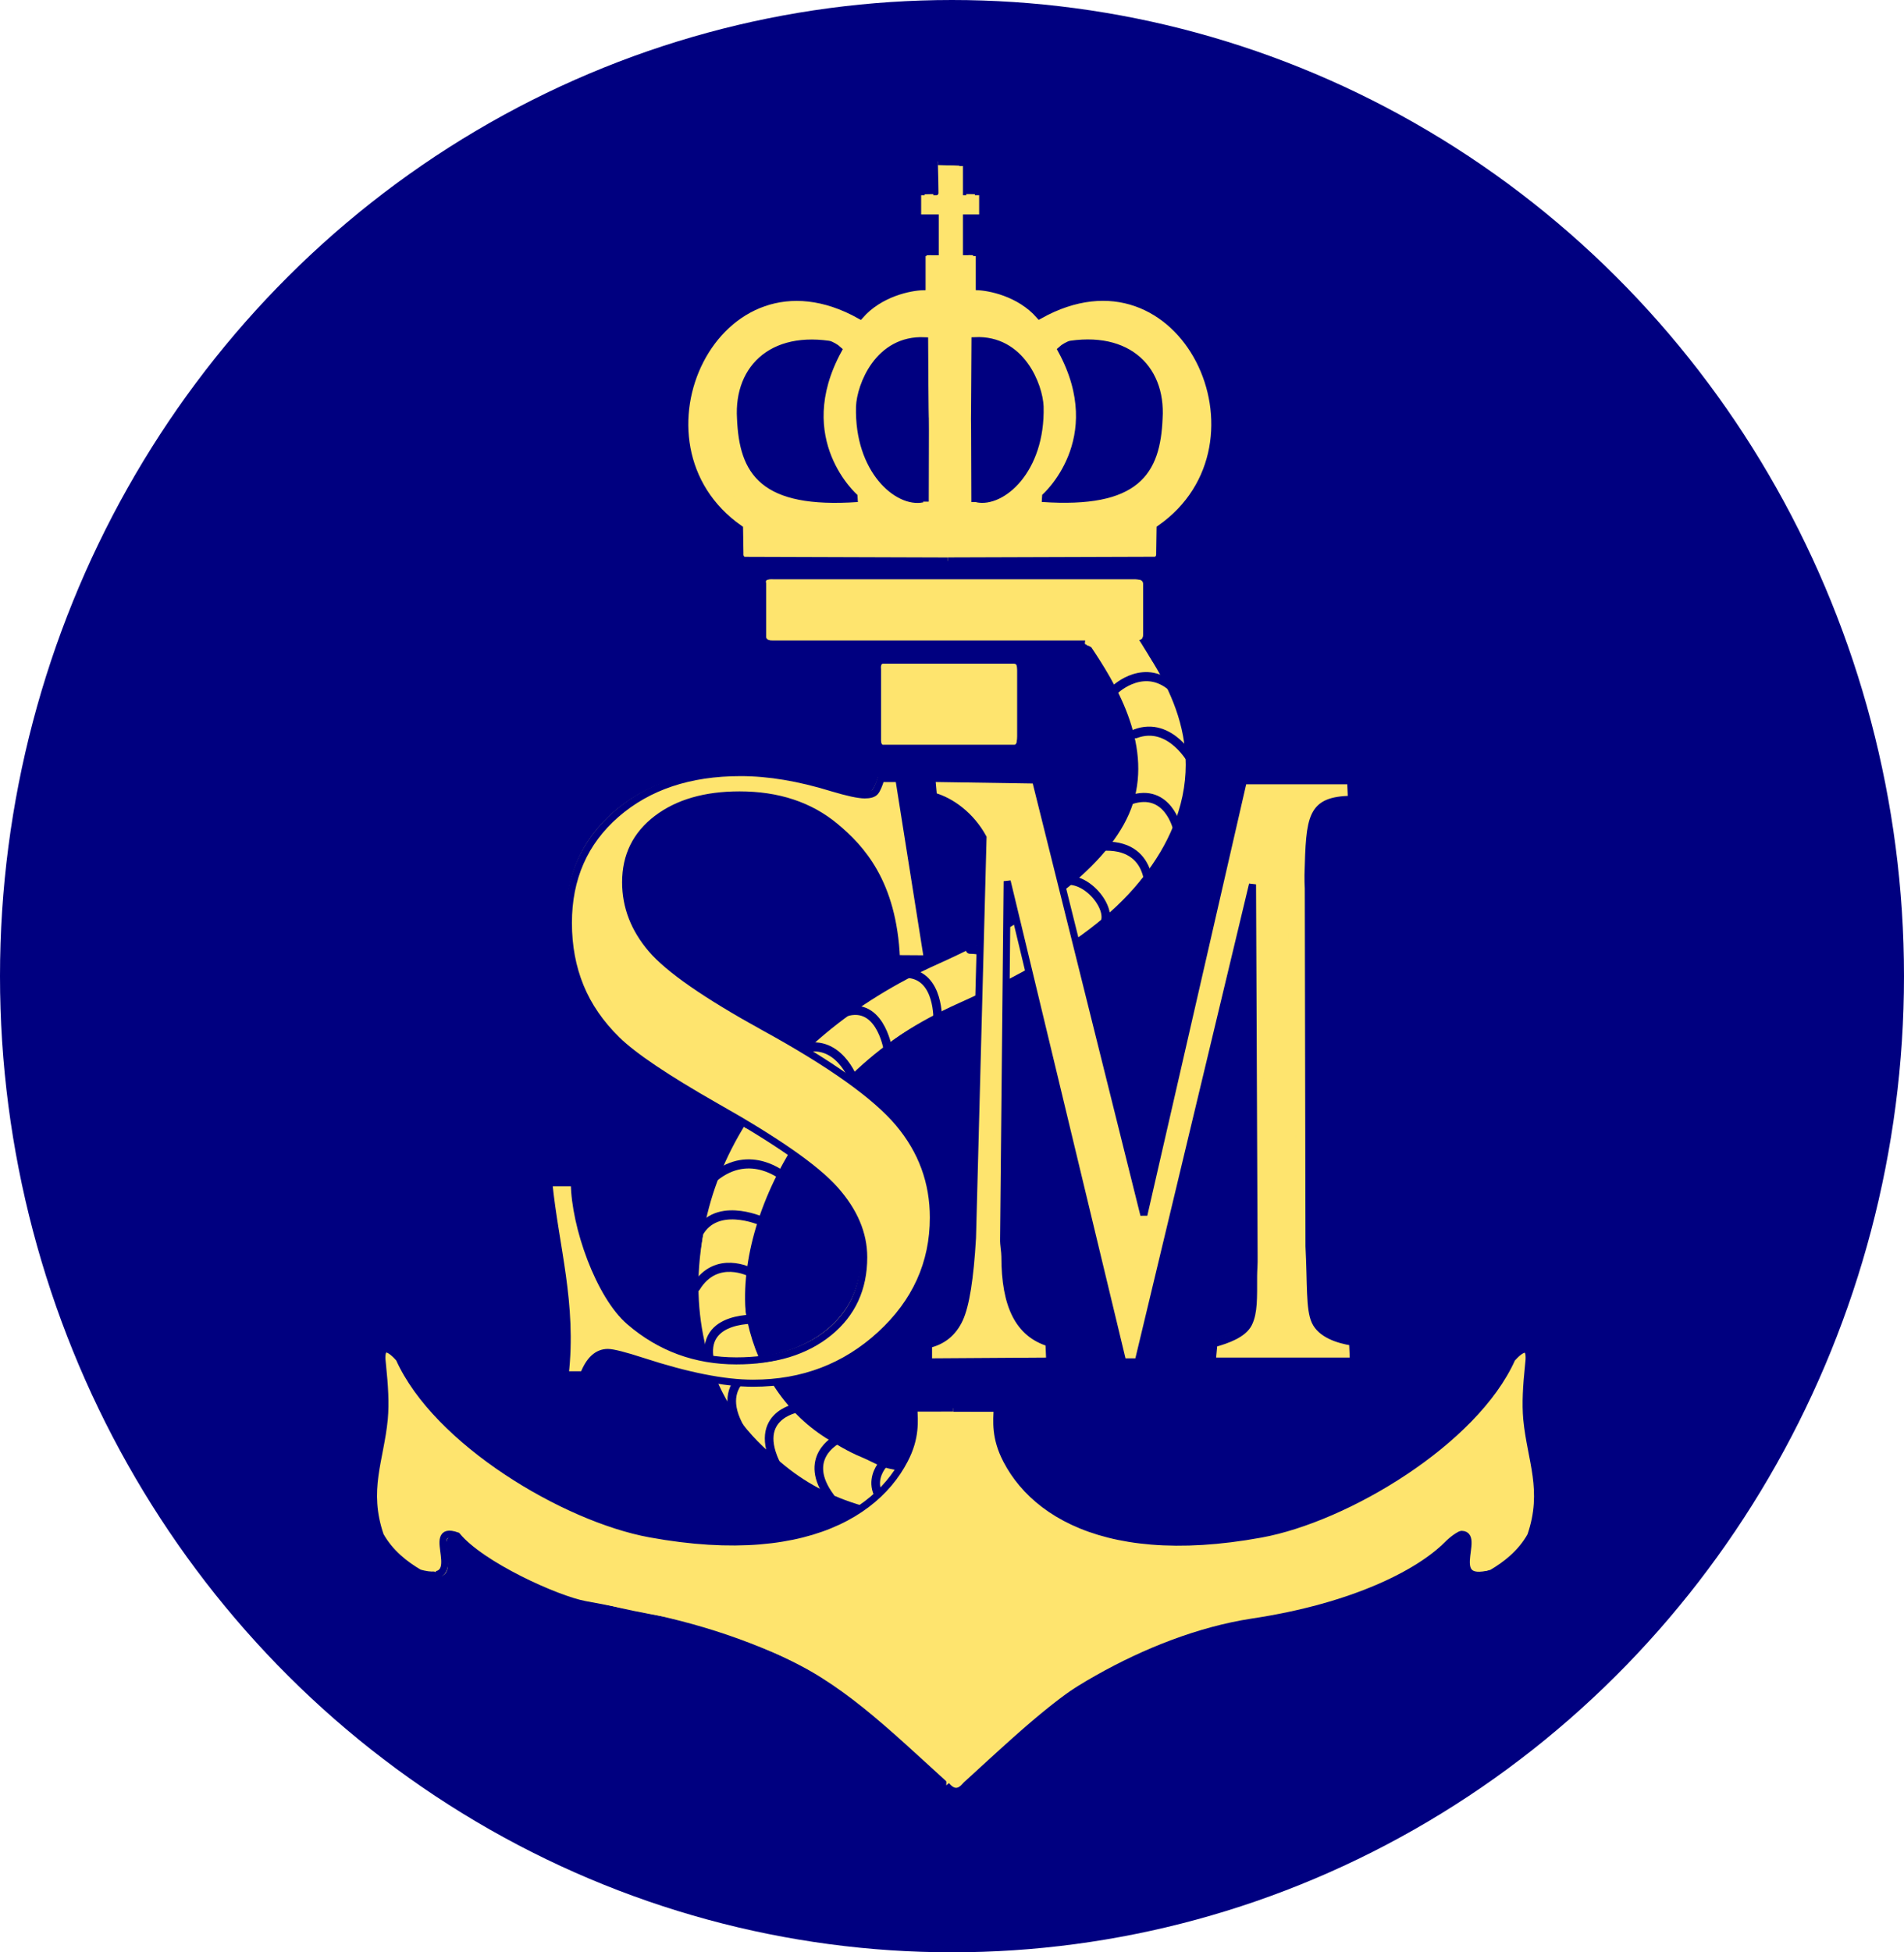 <?xml version="1.0" encoding="UTF-8" standalone="no"?>
<!-- Created with Inkscape (http://www.inkscape.org/) -->

<svg
   xmlns:dc="http://purl.org/dc/elements/1.1/"
   xmlns:cc="http://creativecommons.org/ns#"
   xmlns:rdf="http://www.w3.org/1999/02/22-rdf-syntax-ns#"
   xmlns:svg="http://www.w3.org/2000/svg"
   xmlns="http://www.w3.org/2000/svg"
   xmlns:sodipodi="http://sodipodi.sourceforge.net/DTD/sodipodi-0.dtd"
   xmlns:inkscape="http://www.inkscape.org/namespaces/inkscape"
   width="267.029mm"
   height="273.695mm"
   viewBox="0 0 946.166 969.785"
   id="svg2"
   version="1.1"
   inkscape:version="0.91 r13725"
   sodipodi:docname="drawing.svg">
  <defs
     id="defs4" />
  <sodipodi:namedview
     id="base"
     pagecolor="#ffffff"
     bordercolor="#666666"
     borderopacity="1.0"
     inkscape:pageopacity="0.0"
     inkscape:pageshadow="2"
     inkscape:zoom="0.24748737"
     inkscape:cx="88.232441"
     inkscape:cy="316.9372"
     inkscape:document-units="px"
     inkscape:current-layer="layer1"
     showgrid="false"
     fit-margin-top="0"
     fit-margin-left="0"
     fit-margin-right="0"
     fit-margin-bottom="0"
     inkscape:window-width="1600"
     inkscape:window-height="838"
     inkscape:window-x="-8"
     inkscape:window-y="-8"
     inkscape:window-maximized="1" />
  <g
     inkscape:label="Layer 1"
     inkscape:groupmode="layer"
     id="layer1"
     transform="translate(84.704,-8.292)">
    <ellipse
       style="opacity:1;fill:#000080;fill-opacity:1;stroke:none;stroke-width:1.8;stroke-miterlimit:4;stroke-dasharray:none;stroke-opacity:1"
       id="path4500"
       cx="388.379"
       cy="493.184"
       rx="473.083"
       ry="484.892" />
    <g
       id="g4502"
       transform="translate(-6.061,0)">
      <path
         style="fill:#ffd42a;fill-opacity:1;fill-rule:evenodd;stroke:none"
         d="m 357.718,807.388 66.44,0 -10.892,74.064 -17.045,17.678 -14.541,-13.321 z"
         id="rect3204"
         inkscape:connector-curvature="0"
         sodipodi:nodetypes="cccccc" />
      <g
         transform="matrix(5.12,0,0,5.12,-4819.915,-1922.085)"
         style="display:inline;fill:#fee46e;fill-opacity:1;stroke:#aa8800;stroke-width:1;stroke-opacity:1"
         id="g11521">
        <g
           id="g11346"
           style="fill:#fee46e;fill-opacity:1">
          <g
             style="display:inline;fill:#fee46e;fill-opacity:1;stroke:#aa8800;stroke-width:1;stroke-opacity:1"
             transform="translate(196.684,17.856)"
             inkscape:label="Muebles"
             id="layer5-8">
            <g
               id="g21167-4"
               transform="matrix(1.26,0,0,1.26,638.107,3.901)"
               style="fill:#fee46e;fill-opacity:1">
              <g
                 transform="translate(73.276,-70.742)"
                 inkscape:label="fondo borde a 3px"
                 id="layer7-1"
                 style="fill:#fee46e;fill-opacity:1">
                <g
                   transform="translate(2.636,2.871)"
                   id="g3528-3"
                   style="fill:#fee46e;fill-opacity:1">
                  <g
                     id="g3290-0"
                     transform="translate(0,-4.523)"
                     style="fill:#fee46e;fill-opacity:1">
                    <g
                       id="g25361-4"
                       transform="matrix(1.774,0,0,1.774,-249.682,-270.926)"
                       style="fill:#fee46e;fill-opacity:1;stroke:#aa8800;stroke-width:1;stroke-opacity:1">
                      <g
                         transform="matrix(0.648,0,0,0.648,265.674,57.547)"
                         id="g46798-1"
                         style="fill:#fee46e;fill-opacity:1">
                        <g
                           transform="matrix(0.447,0,0,0.447,-983.152,347.291)"
                           id="layer1-2-7"
                           inkscape:label="Capa 1"
                           style="fill:#fee46e;fill-opacity:1">
                          <g
                             transform="matrix(0.889,0,0,0.9,-29.507,69.273)"
                             id="g12648-7"
                             style="fill:#fee46e;fill-opacity:1">
                            <g
                               transform="matrix(1,0,0,1.022,0,8.38)"
                               id="g13970-2"
                               style="fill:#fee46e;fill-opacity:1">
                              <g
                                 id="g30911-1"
                                 style="fill:#fee46e;fill-opacity:1">
                                <g
                                   transform="translate(1426.866,16.526)"
                                   id="g17620-3"
                                   style="fill:#fee46e;fill-opacity:1">
                                <g
                                   transform="matrix(1.114,0,0,1.114,18.756,-156.358)"
                                   id="g7796"
                                   style="fill:#fee46e;fill-opacity:1" />
                                </g>
                              </g>
                            </g>
                          </g>
                        </g>
                      </g>
                    </g>
                  </g>
                </g>
              </g>
            </g>
            <g
               id="g20431-1"
               inkscape:label="Borde 3px"
               sodipodi:insensitive="true"
               transform="translate(-1562.726,-40.972)"
               style="fill:#fee46e;fill-opacity:1" />
            <g
               id="g20434-3"
               inkscape:label="Borde 3px"
               sodipodi:insensitive="true"
               transform="translate(-1563.768,-116.45)"
               style="fill:#fee46e;fill-opacity:1" />
          </g>
          <path
             sodipodi:nodetypes="ccccccccccccccccccccsssssssssssssssssssssssssssssscc"
             inkscape:connector-curvature="0"
             id="rect8701-1-9-9"
             d="m 1020.443,425.768 c -0.035,-15.657 -0.069,-0.723 0.01,-15.691 4.533,-0.21 6.252,4.392 6.331,6.395 0.16,6.219 -3.755,9.456 -6.132,8.945 m -2.82,6.042 19.98,-0.065 c 0.655,0.034 0.57,-0.71 0.57,-0.71 l 0.037,-2.362 c 11.774,-8.226 2.261,-28.526 -11.705,-20.705 -1.922,-2.197 -4.869,-2.768 -6.115,-2.798 -0.011,-2.254 0.013,-3.385 0.013,-3.385 -2.083,-0.061 -0.06,0.017 -1.299,-0.003 -0.037,-2.501 0.01,-0.885 -0.03,-3.413 1.461,10e-4 0.015,-0.044 1.546,0.007 -0.092,-3.065 0.013,0.995 -0.043,-2.51 -1.542,-0.047 -1.512,-0.014 -1.512,-0.014 -0.023,-2.711 -0.016,-0.662 0.012,-2.751 -1.807,-0.089 -0.67,-0.01 -2.433,-0.074 m 10.843,32.518 c 0,0 5.92,-5.442 1.13,-14.238 0.232,-0.22 0.754,-0.508 0.944,-0.535 0.19,-0.027 0.376,-0.049 0.56,-0.067 0.184,-0.018 0.365,-0.031 0.543,-0.041 0.178,-0.009 0.353,-0.014 0.526,-0.014 0.172,-4.6e-4 0.342,0.003 0.509,0.011 0.167,0.008 0.33,0.02 0.491,0.036 0.161,0.016 0.318,0.036 0.473,0.061 0.155,0.024 0.306,0.052 0.455,0.085 0.149,0.032 0.294,0.068 0.437,0.108 0.143,0.04 0.282,0.083 0.418,0.13 0.136,0.047 0.27,0.098 0.4,0.152 0.13,0.054 0.257,0.112 0.381,0.174 0.124,0.061 0.244,0.126 0.362,0.194 0.117,0.068 0.232,0.14 0.343,0.214 0.111,0.075 0.219,0.153 0.323,0.234 0.104,0.081 0.206,0.166 0.303,0.253 0.098,0.087 0.192,0.178 0.283,0.271 0.091,0.093 0.179,0.19 0.263,0.289 0.084,0.099 0.165,0.201 0.243,0.306 0.078,0.105 0.152,0.212 0.223,0.322 0.071,0.11 0.138,0.223 0.202,0.338 0.064,0.115 0.124,0.233 0.181,0.354 0.057,0.12 0.11,0.243 0.16,0.368 0.05,0.125 0.096,0.253 0.138,0.382 0.042,0.13 0.081,0.262 0.117,0.396 0.035,0.134 0.067,0.27 0.095,0.408 0.028,0.138 0.052,0.278 0.073,0.421 0.021,0.142 0.037,0.286 0.051,0.432 0.013,0.146 0.023,0.294 0.028,0.443 0.01,0.15 0.01,0.301 0.01,0.454 0,0.153 -0.01,0.307 -0.017,0.463 -0.215,5.202 -1.593,8.835 -10.851,8.201"
             style="display:inline;fill:#fee46e;fill-opacity:1;stroke:none" />
          <path
             sodipodi:nodetypes="ccccccccccccccccccccsssssssssssssssssssssssssssssscc"
             inkscape:connector-curvature="0"
             id="rect8701-1-9"
             d="m 1015.79,425.928 c 0.035,-15.657 0.069,-0.723 -0.01,-15.691 -4.533,-0.21 -6.252,4.392 -6.331,6.395 -0.16,6.219 3.755,9.456 6.132,8.945 m 2.82,6.042 -19.98,-0.065 c -0.655,0.034 -0.57,-0.71 -0.57,-0.71 l -0.037,-2.362 c -11.774,-8.226 -2.261,-28.526 11.705,-20.705 1.922,-2.197 4.869,-2.768 6.115,-2.798 0.011,-2.254 -0.013,-3.385 -0.013,-3.385 2.083,-0.061 0.06,0.017 1.299,-0.003 0.037,-2.501 -0.01,-0.885 0.03,-3.413 -1.461,10e-4 -0.015,-0.044 -1.546,0.007 0.092,-3.065 -0.013,0.995 0.043,-2.51 1.542,-0.047 1.512,-0.014 1.512,-0.014 0.023,-2.711 0.016,-0.662 -0.012,-2.751 1.807,-0.089 0.67,-0.01 2.433,-0.074 m -10.353,32.623 c 0,0 -6.409,-5.547 -1.62,-14.342 -0.232,-0.22 -0.754,-0.508 -0.944,-0.535 -0.19,-0.027 -0.376,-0.049 -0.56,-0.067 -0.184,-0.018 -0.365,-0.031 -0.543,-0.041 -0.178,-0.009 -0.353,-0.014 -0.526,-0.014 -0.172,-4.6e-4 -0.342,0.003 -0.509,0.011 -0.167,0.008 -0.33,0.02 -0.491,0.036 -0.161,0.016 -0.318,0.036 -0.473,0.061 -0.155,0.024 -0.306,0.052 -0.455,0.085 -0.149,0.032 -0.294,0.068 -0.437,0.108 -0.143,0.04 -0.282,0.083 -0.418,0.13 -0.136,0.047 -0.27,0.098 -0.4,0.152 -0.13,0.054 -0.257,0.112 -0.381,0.174 -0.124,0.061 -0.244,0.126 -0.362,0.194 -0.117,0.068 -0.232,0.14 -0.343,0.214 -0.111,0.075 -0.219,0.153 -0.323,0.234 -0.104,0.081 -0.206,0.166 -0.303,0.253 -0.098,0.087 -0.192,0.178 -0.283,0.271 -0.091,0.093 -0.179,0.19 -0.263,0.289 -0.084,0.099 -0.165,0.201 -0.243,0.306 -0.078,0.105 -0.152,0.212 -0.222,0.322 -0.071,0.11 -0.138,0.223 -0.202,0.338 -0.064,0.115 -0.124,0.233 -0.181,0.354 -0.057,0.12 -0.11,0.243 -0.16,0.368 -0.05,0.125 -0.096,0.253 -0.138,0.382 -0.043,0.13 -0.081,0.262 -0.117,0.396 -0.035,0.134 -0.067,0.27 -0.095,0.408 -0.028,0.138 -0.052,0.278 -0.073,0.421 -0.021,0.142 -0.037,0.286 -0.051,0.432 -0.013,0.146 -0.022,0.294 -0.028,0.443 -0.006,0.15 -0.007,0.301 -0.006,0.454 0.002,0.153 0.008,0.307 0.017,0.463 0.215,5.202 2.117,8.415 11.376,7.781"
             style="display:inline;fill:#fee46e;fill-opacity:1;stroke:none" />
          <g
             id="layer6-7"
             inkscape:label="Ornamentos"
             transform="translate(196.684,17.856)"
             style="display:inline;fill:#fee46e;fill-opacity:1" />
          <g
             id="layer3-8"
             inkscape:label="Timbre"
             transform="translate(140.256,94.497)"
             style="display:inline;fill:#fee46e;fill-opacity:1" />
          <g
             inkscape:label="Escudo"
             id="layer1-8"
             transform="translate(140.256,94.497)"
             style="fill:#fee46e;fill-opacity:1">
            <g
               id="g6503-4"
               inkscape:label="Borde 3px"
               sodipodi:insensitive="true"
               transform="translate(-1506.627,-118.777)"
               style="fill:#fee46e;fill-opacity:1" />
            <g
               id="g7520-2"
               inkscape:label="Borde 3px"
               sodipodi:insensitive="true"
               transform="translate(-1507.669,-194.255)"
               style="fill:#fee46e;fill-opacity:1" />
          </g>
          <g
             id="layer4-3"
             inkscape:label="Piezas"
             transform="translate(196.684,17.856)"
             style="fill:#fee46e;fill-opacity:1" />
          <path
             sodipodi:nodetypes="ccccccccc"
             inkscape:connector-curvature="0"
             id="rect8701-7-5"
             d="m 642.552,382.522 19.731,0 c 0.17,0.076 0.425,-0.079 0.425,0.924 l 0,9.659 c -0.002,0.651 -0.048,1.144 -0.352,1.144 l -19.859,0 c -0.368,0.067 -0.32,-0.828 -0.32,-0.828 l 0,-10.182 c -0.056,-0.524 0.015,-0.762 0.374,-0.717 z"
             style="display:inline;fill:#fee46e;fill-opacity:1;stroke:none"
             transform="matrix(0.642,0,0,0.664,599.287,187.422)" />
          <g
             id="g35406-5"
             transform="matrix(0.335,-0.064,0.064,0.335,864.578,301.67)"
             style="display:inline;fill:#fee46e;fill-opacity:1;stroke:#aa8800;stroke-width:1;stroke-opacity:1">
            <g
               transform="matrix(-1.25,0,0,1.25,1020.049,-174.657)"
               id="g8864-8"
               style="fill:#fee46e;fill-opacity:1">
              <g
                 transform="matrix(-0.957,0,0,0.957,1690.457,89.028)"
                 id="g38777-0-3"
                 style="fill:#fee46e;fill-opacity:1" />
              <g
                 id="g4641-0"
                 transform="translate(25.054,-5.369)"
                 style="fill:#fee46e;fill-opacity:1">
                <g
                   transform="matrix(-0.353,0.07,0.07,0.353,1646.292,625.417)"
                   id="g21765-1-7-6"
                   style="display:inline;fill:#fee46e;fill-opacity:1">
                  <g
                     inkscape:label="Layer 1"
                     id="layer1-2-7-2-5"
                     transform="translate(802.24,133.829)"
                     style="display:inline;fill:#fee46e;fill-opacity:1">
                    <g
                       id="g24692-8-6-5"
                       transform="translate(0,40)"
                       style="fill:#fee46e;fill-opacity:1">
                      <g
                         id="g111002-4-0-0"
                         style="fill:#fee46e;fill-opacity:1">
                        <g
                           id="g104602-0-1-5"
                           style="display:inline;fill:#fee46e;fill-opacity:1"
                           transform="matrix(2.762,0,0,2.762,-1469.897,-1480.585)">
                          <g
                             style="fill:#fee46e;fill-opacity:1;stroke:#000000;stroke-opacity:1"
                             transform="matrix(0.913,0,0,0.913,28.642,64.419)"
                             id="g7180-6-7-0">
                            <g
                               transform="matrix(0.317,0,0,0.317,206.982,372.813)"
                               style="display:inline;fill:#fee46e;fill-opacity:1"
                               id="g20280-0-8-3">
                              <g
                                 id="g121451-9-1-9"
                                 style="display:inline;fill:#fee46e;fill-opacity:1;stroke:#aa8800;stroke-opacity:1"
                                 transform="matrix(1.129,0,0,1.129,779.811,-90.731)">
                                <g
                                   id="g13300-4-3-7"
                                   style="display:inline;fill:#fee46e;fill-opacity:1;stroke:#aa8800;stroke-opacity:1"
                                   transform="matrix(0.996,0,0,0.996,-1.27,2.368)">
                                <g
                                   style="display:inline;fill:#fee46e;fill-opacity:1;stroke:#000000;stroke-opacity:1"
                                   transform="matrix(2.752,0,0,2.752,-1216.388,-935.654)"
                                   id="g7180-8-9-2-7">
                                <g
                                   transform="matrix(1.097,0,0,1.097,-29.935,-71.997)"
                                   style="display:inline;fill:#fee46e;fill-opacity:1"
                                   id="g8824-8-3-9">
                                <g
                                   id="g7180-2-5-6-3"
                                   transform="matrix(0.913,0,0,0.913,28.642,64.419)"
                                   style="fill:#fee46e;fill-opacity:1;stroke:#000000;stroke-opacity:1">
                                <g
                                   id="g7007-1-1-0-5"
                                   transform="translate(0,-1.095)"
                                   style="fill:#fee46e;fill-opacity:1" />
                                <g
                                   id="g11720-0-1-5"
                                   style="display:inline;fill:#fee46e;fill-opacity:1"
                                   transform="matrix(1.095,0,0,1.095,-24.629,-73.46)">
                                <g
                                   transform="matrix(0.748,0,0,0.748,330.938,-58.096)"
                                   style="display:inline;fill:#fee46e;fill-opacity:1"
                                   id="g217579-3-1-0-5">
                                <path
                                   d=""
                                   id="path1043-79-8-7-1-5"
                                   style="display:inline;fill:#fee46e;fill-opacity:1;stroke:#aa8800;stroke-width:0.186;stroke-miterlimit:4;stroke-dasharray:none;stroke-opacity:1"
                                   inkscape:connector-curvature="0" />
                                <path
                                   d=""
                                   id="path1049-529-8-8-0-7"
                                   style="display:inline;fill:#fee46e;fill-opacity:1;stroke:#aa8800;stroke-width:0.186;stroke-miterlimit:4;stroke-dasharray:none;stroke-opacity:1"
                                   inkscape:connector-curvature="0" />
                                <path
                                   style="display:inline;fill:#fee46e;fill-opacity:1;stroke:#aa8800;stroke-width:0.111;stroke-miterlimit:4;stroke-dasharray:none;stroke-opacity:1"
                                   id="path1065-0-6-1-5-8"
                                   d=""
                                   inkscape:connector-curvature="0" />
                                <path
                                   style="display:inline;fill:#fee46e;fill-opacity:1;stroke:#aa8800;stroke-width:0.111;stroke-miterlimit:4;stroke-dasharray:none;stroke-opacity:1"
                                   id="path1081-27-8-8-2-6"
                                   d=""
                                   inkscape:connector-curvature="0" />
                                <path
                                   style="display:inline;fill:#fee46e;fill-opacity:1;stroke:#aa8800;stroke-width:0.111;stroke-miterlimit:4;stroke-dasharray:none;stroke-opacity:1"
                                   id="path1097-97-8-1-8-0"
                                   d=""
                                   inkscape:connector-curvature="0" />
                                <g
                                   style="display:inline;fill:#fee46e;fill-opacity:1;stroke:#aa8800;stroke-opacity:1"
                                   transform="matrix(0.456,0,0,0.456,-492.872,771.669)"
                                   id="g11778-92-6-2-0-4"
                                   inkscape:label="Escudo" />
                                <g
                                   transform="matrix(0.456,0,0,0.456,-467.14,736.721)"
                                   style="display:inline;fill:#fee46e;fill-opacity:1;stroke:#aa8800;stroke-opacity:1"
                                   inkscape:label="Piezas"
                                   id="g11780-20-3-2-4-9" />
                                <g
                                   style="fill:#fee46e;fill-opacity:1;stroke:#aa8800;stroke-opacity:1"
                                   transform="matrix(0.456,0,0,0.456,-467.14,736.721)"
                                   inkscape:label="Ornamento"
                                   id="g11979-1-0-9-5-1" />
                                <g
                                   transform="matrix(0.456,0,0,0.456,-467.14,736.721)"
                                   style="display:inline;fill:#fee46e;fill-opacity:1;stroke:#aa8800;stroke-opacity:1"
                                   inkscape:label="Borde 3px"
                                   id="g11981-2-5-7-4-8" />
                                <g
                                   style="display:inline;fill:#fee46e;fill-opacity:1;stroke:#aa8800;stroke-opacity:1"
                                   transform="matrix(0.456,0,0,0.456,-895.432,540.914)"
                                   id="g2984-90-5-9-6-7"
                                   inkscape:label="Escudo" />
                                <g
                                   style="display:inline;fill:#fee46e;fill-opacity:1;stroke:#aa8800;stroke-opacity:1"
                                   transform="matrix(0.456,0,0,0.456,-895.908,506.496)"
                                   id="g7140-14-7-0-2-3"
                                   inkscape:label="Escudo" />
                                <g
                                   style="display:inline;fill:#fee46e;fill-opacity:1;stroke:#aa8800;stroke-opacity:1"
                                   transform="matrix(0.49,0,0,0.49,-165.066,515.922)"
                                   id="g4794-89-9-2-1-2" />
                                <g
                                   style="fill:#fee46e;fill-opacity:1;stroke:#aa8800;stroke-opacity:1"
                                   transform="matrix(0.479,0,0,0.456,140.118,534.285)"
                                   id="g18585-7-9-2-7" />
                                </g>
                                <g
                                   transform="matrix(0.625,0,0,0.625,323.031,192.06)"
                                   id="g117269-53-7-3-6"
                                   style="display:inline;fill:#fee46e;fill-opacity:1">
                                <g
                                   id="g58167-9-1-2-3"
                                   transform="translate(-200.328,13.808)"
                                   style="fill:#fee46e;fill-opacity:1" />
                                <g
                                   transform="matrix(0.97,0,0,0.97,-10.176,-55.988)"
                                   id="g114233-1-5-8-5"
                                   style="fill:#fee46e;fill-opacity:1">
                                <g
                                   id="g47467-9-3-9-6-9-2-6-5-4"
                                   style="display:inline;fill:#fee46e;fill-opacity:1;stroke-width:1.336;stroke-miterlimit:4;stroke-dasharray:none"
                                   transform="matrix(1.066,9.4937951e-4,-9.4938266e-4,1.066,-1533.04,-488.494)">
                                <g
                                   style="display:inline;fill:#fee46e;fill-opacity:1;stroke-width:1.336;stroke-miterlimit:4;stroke-dasharray:none"
                                   id="g58214-3-8-9-0-3-2-3-1-9-9-1-4"
                                   transform="translate(263.718,-7.292)" />
                                </g>
                                </g>
                                </g>
                                </g>
                                </g>
                                <g
                                   style="display:inline;fill:#fee46e;fill-opacity:1"
                                   id="g117269-4-5-8-3"
                                   transform="matrix(0.625,0,0,0.625,323.031,192.06)">
                                <g
                                   transform="translate(-200.328,13.808)"
                                   id="g58167-98-6-2-1"
                                   style="fill:#fee46e;fill-opacity:1" />
                                <g
                                   id="g114233-2-5-1-5"
                                   transform="matrix(0.97,0,0,0.97,-10.176,-55.988)"
                                   style="fill:#fee46e;fill-opacity:1">
                                <g
                                   transform="matrix(1.066,9.4937951e-4,-9.4938266e-4,1.066,-1533.04,-488.494)"
                                   style="display:inline;fill:#fee46e;fill-opacity:1;stroke-width:1.336;stroke-miterlimit:4;stroke-dasharray:none"
                                   id="g47467-9-3-9-6-9-4-4-3-4">
                                <g
                                   transform="translate(263.718,-7.292)"
                                   id="g58214-3-8-9-0-3-2-3-1-5-8-4-1"
                                   style="display:inline;fill:#fee46e;fill-opacity:1;stroke-width:1.336;stroke-miterlimit:4;stroke-dasharray:none" />
                                </g>
                                </g>
                                </g>
                                </g>
                                <g
                                   transform="translate(0,-1.095)"
                                   id="g7007-5-4-2"
                                   style="fill:#fee46e;fill-opacity:1" />
                                </g>
                                <g
                                   transform="matrix(1.883,0,0,1.883,-329.326,-551.041)"
                                   id="g117269-0-1-5-1"
                                   style="display:inline;fill:#fee46e;fill-opacity:1">
                                <g
                                   id="g58167-8-8-3"
                                   transform="translate(-200.328,13.808)"
                                   style="fill:#fee46e;fill-opacity:1" />
                                <g
                                   transform="matrix(0.97,0,0,0.97,-10.176,-55.988)"
                                   id="g114233-10-2-7"
                                   style="fill:#fee46e;fill-opacity:1">
                                <g
                                   id="g47467-9-3-9-6-9-79-1-1"
                                   style="display:inline;fill:#fee46e;fill-opacity:1;stroke-width:1.336;stroke-miterlimit:4;stroke-dasharray:none"
                                   transform="matrix(1.066,9.4937951e-4,-9.4938266e-4,1.066,-1533.04,-488.494)">
                                <g
                                   style="display:inline;fill:#fee46e;fill-opacity:1;stroke-width:1.336;stroke-miterlimit:4;stroke-dasharray:none"
                                   id="g58214-3-8-9-0-3-2-3-1-3-9-0"
                                   transform="translate(263.718,-7.292)" />
                                </g>
                                </g>
                                </g>
                                </g>
                              </g>
                            </g>
                          </g>
                        </g>
                      </g>
                    </g>
                  </g>
                  <g
                     id="layer2-5-7-6"
                     inkscape:label="Layer"
                     transform="translate(653.639,-488.609)"
                     style="fill:#fee46e;fill-opacity:1" />
                </g>
                <g
                   style="display:inline;fill:#fee46e;fill-opacity:1;stroke:#225500;stroke-width:3.142;stroke-miterlimit:4;stroke-dasharray:none;stroke-opacity:1"
                   id="g6874-4-0-6-3-4"
                   transform="matrix(0.603,-0.1,0.1,0.603,1278.606,178.932)" />
                <g
                   id="g7999-1"
                   transform="matrix(-1.055,0,0,1.115,1073.905,-79.102)"
                   style="display:inline;fill:#fee46e;fill-opacity:1;stroke:#ac8800;stroke-width:2.581;stroke-linecap:round;stroke-linejoin:round;stroke-miterlimit:4;stroke-dasharray:none;stroke-opacity:1">
                  <path
                     sodipodi:nodetypes="ccccccccccccc"
                     inkscape:connector-curvature="0"
                     id="path8009-3-5"
                     style="display:inline;fill:#fee46e;fill-opacity:1;fill-rule:nonzero;stroke:none"
                     d="m 523.59,721.867 c -39.857,0.584 -56.063,-23.442 -57.107,-45.889 -0.941,-30.513 24.739,-56.902 64.355,-65.764 24.069,-5.387 41.68,-14.132 47.731,-24.717 6.589,-11.563 0.861,-25.328 -2.534,-32.891 l -1.223,-0.9 c 0.856,-4.289 9.651,-8.129 11.448,-4.109 l -2.097,0.811 c 3.714,8.278 13.112,24.001 3.632,40.616 -7.95,13.957 -25.21,23.098 -53.346,29.39 -37.347,8.366 -59.422,38.063 -58.783,58.736 0.471,15.578 16.14,38.03 46.225,35.406 z" />
                  <path
                     sodipodi:nodetypes="ccccccccccccccccc"
                     inkscape:connector-curvature="0"
                     id="path8009-3-6-8"
                     style="display:inline;fill:#fee46e;fill-opacity:1;fill-rule:nonzero;stroke:none"
                     d="m 520.113,718.688 c -5.615,0.232 -12.058,0.284 -16.841,-0.953 -20.071,-8.284 -33.207,-21.259 -33.842,-41.97 -0.941,-30.513 28.301,-55.534 63.052,-63.698 26.48,-5.387 42.597,-11.901 48.045,-25.339 6.589,-11.563 2.784,-25.66 -0.611,-33.222 l -0.65,-2.295 c -1.395,-3.11 1.236,4.946 0.127,-0.237 l 0.819,-3.889 c 1.076,6.176 2.211,-2.018 3.639,1.209 l -1.741,0.195 c 2.488,8.845 9.536,22.343 1.665,39.248 -7.95,13.957 -11.742,18.479 -48.946,28.391 -39.758,6.084 -62.701,38.653 -62.063,59.326 0.438,14.502 8.008,29.532 30.605,38.255 6.169,1.013 11.591,2.197 16.985,1.961 -2.103,8.019 3.125,-4.699 -0.241,3.017 z" />
                  <path
                     sodipodi:nodetypes="ccccccccccccssscc"
                     inkscape:connector-curvature="0"
                     id="path8009-8"
                     style="fill:#fee46e;fill-opacity:1;stroke:none;stroke-width:1.69;stroke-linecap:round;stroke-linejoin:round;stroke-miterlimit:4;stroke-dasharray:none;stroke-opacity:1"
                     d="m 524.541,722.472 c -12.16,0.435 -21.933,-1.085 -27.223,-4.377 -20.623,-9.937 -30.84,-23.918 -31.364,-41.024 -0.941,-30.513 26.067,-57.977 65.683,-66.839 24.069,-5.387 41.144,-14.229 47.195,-24.814 6.589,-11.563 0.428,-25.933 -2.968,-33.495 l -0.623,0.26 c -1.118,-9.135 4.616,-7.781 11.499,-4.363 l -2.314,0.509 c 3.714,8.278 11.783,25.076 2.303,41.691 -7.95,13.957 -25.108,22.59 -53.244,28.883 -37.347,8.366 -58.27,35.115 -57.632,55.788 0.312,10.335 4.61,20.159 12.667,26.912 1.022,0.857 3.51,3.026 5.927,4.502 2.417,1.477 5.207,4.182 9.822,5.075 4.615,0.892 11.5,1.893 19.118,0.997 -1.154,7.112 0.754,-1.318 1.153,10.296 z" />
                  <path
                     inkscape:connector-curvature="0"
                     sodipodi:nodetypes="cccccccccccccccccccccccccccccccccccccccccc"
                     id="path8047-0"
                     style="fill:none;fill-opacity:1;stroke:#000080;stroke-width:1.86;stroke-linecap:round;stroke-linejoin:round;stroke-miterlimit:4;stroke-dasharray:none;stroke-opacity:1"
                     d="m 512.505,721.981 c -0.639,1.245 -7.018,-0.771 -4.125,-9.76 m 15.164,10.523 c 0,0 -7.112,1.401 -5.311,-8.994 m 61.255,-151.804 c 0,0 7.491,-4.518 12.5,2.287 m 0.898,15.331 c 0,0 -2.952,-9.22 -10.995,-7.915 m 5.045,20.638 c 0,0 -0.286,-8.654 -8.711,-7.578 m -0.195,19.815 c 0.043,0.727 3.797,-9.609 -6.94,-11.477 m -4.686,16.354 c 4.323,-1.624 0.513,-9.939 -4.501,-10.918 m -10.472,15.693 c -0.223,1.106 9.765,-6.531 -0.338,-9.717 m -10.988,12.827 c 0,0 6.772,-7.137 -2.007,-8.776 m -9.743,13.163 c 0,0 2.311,-9.145 -4.566,-10.741 m -7.136,14.309 c 0,0 0.28,-10.532 -8.387,-8.785 m -0.242,13.237 c 0,0 -1.998,-10.227 -11.962,-7.131 m 0.464,13.226 c 0,0 -4.448,-5.66 -12.588,-0.741 m 5.598,12.015 c 0,0 -5.991,-7.243 -14.883,-2.652 m 8.328,10.657 c 0,0 -9.492,-6.324 -14.464,0.728 m 10.029,9.087 c 0,0 -6.521,-4.977 -12.181,0.867 m 12.077,8.874 c 0,0 -12.44,-3.254 -12.155,6.575 m 11.515,2.089 c -0.17,0.842 -11.938,1.326 -7.727,12.645 m 12.876,-2.08 c 0,0 -10.876,-0.308 -6.22,12.175 m 13.276,-4.295 c 0,0 -8.315,2.318 -3.676,11.341 m 13.298,-5.209 c -0.574,0.188 -7.885,5.067 1.651,12.039" />
                </g>
              </g>
            </g>
          </g>
          <path
             sodipodi:nodetypes="ccccccccc"
             inkscape:connector-curvature="0"
             id="rect8701-0"
             d="m 625.855,370.222 54.722,0 c 0.471,0.058 1.179,-0.06 1.179,0.7 l 0,7.321 c -0.005,0.494 -0.132,0.867 -0.977,0.867 l -55.076,0 c -1.021,0.051 -0.887,-0.628 -0.887,-0.628 l 0,-7.718 c -0.155,-0.397 0.04,-0.577 1.038,-0.543 z"
             style="display:inline;fill:#fee46e;fill-opacity:1;stroke:none"
             transform="matrix(0.642,0,0,0.664,599.287,187.422)" />
          <path
             sodipodi:nodetypes="ccccccccccccsscsccccssscccccscccccc"
             style="font-style:normal;font-variant:normal;font-weight:normal;font-stretch:normal;font-size:144px;line-height:125%;font-family:Perpetua;-inkscape-font-specification:Perpetua;letter-spacing:0px;word-spacing:0px;display:inline;fill:#fee46e;fill-opacity:1;stroke:none"
             inkscape:connector-curvature="0"
             id="path9690-7"
             d="m 641.729,398.985 2.693,0 3.952,26.449 -4.308,-0.268 c -0.499,-11.17 -5.397,-16.064 -9.233,-19.155 -3.835,-3.091 -8.664,-4.636 -14.485,-4.636 -5.168,9e-5 -9.33,1.159 -12.485,3.477 -3.155,2.318 -4.733,5.409 -4.733,9.272 -3e-5,3.574 1.306,6.833 3.917,9.779 2.611,2.946 8.269,6.737 16.974,11.372 10.119,5.36 16.919,10.044 20.401,14.053 3.482,4.008 5.223,8.596 5.223,13.763 -6e-5,6.664 -2.666,12.362 -7.997,17.095 -5.332,4.732 -11.751,7.099 -19.259,7.099 -4.352,0 -9.901,-1.062 -16.647,-3.187 -2.775,-0.869 -4.543,-1.304 -5.304,-1.304 -1.578,0 -2.802,1.087 -3.672,3.26 l -2.775,0 c 1.226,-10.334 -1.507,-18.754 -2.468,-28.031 l 3.854,0 c 0.054,6.326 3.768,16.465 8.365,20.28 4.597,3.815 9.969,5.722 16.117,5.722 5.821,0 10.486,-1.376 13.995,-4.129 3.509,-2.753 5.263,-6.423 5.263,-11.01 -5e-5,-3.429 -1.442,-6.712 -4.325,-9.851 -2.883,-3.139 -8.895,-7.195 -18.035,-12.169 -7.453,-4.105 -12.431,-7.34 -14.934,-9.706 -2.503,-2.366 -4.352,-4.962 -5.549,-7.787 -1.197,-2.825 -1.795,-5.928 -1.795,-9.308 -10e-6,-6.519 2.407,-11.807 7.222,-15.863 4.815,-4.056 11.085,-6.085 18.81,-6.085 4.243,10e-5 8.868,0.749 13.873,2.246 2.339,0.676 3.971,1.014 4.896,1.014 0.762,9e-5 1.278,-0.145 1.55,-0.435 0.272,-0.29 0.571,-0.942 0.898,-1.956 z"
             transform="matrix(0.642,0,0,0.664,599.287,187.422)" />
          <path
             sodipodi:nodetypes="csscccccccccccccccc"
             inkscape:connector-curvature="0"
             id="rect8701-4-5-7"
             d="m 653.756,547.452 c 10.347,-9.095 16.964,-15.499 26.953,-19.619 10.067,-4.152 17.608,-5.622 28.368,-7.531 4.259,-0.756 15.706,-5.751 19.351,-10.047 5.398,-1.833 -2.097,7.534 5.71,5.427 2.184,-1.243 4.416,-2.921 5.895,-5.466 2.369,-6.677 -0.003,-11.062 -0.598,-17.031 -0.215,-2.316 -0.055,-4.889 0.271,-7.915 0.639,-4.623 -2.512,-0.94 -2.512,-0.94 -5.611,12.11 -24.981,23.334 -37.933,25.626 -3.161,0.559 -6.113,0.908 -8.864,1.071 -2.751,0.163 -5.301,0.14 -7.659,-0.045 -2.358,-0.185 -4.523,-0.531 -6.503,-1.015 -1.981,-0.484 -3.777,-1.104 -5.398,-1.838 -1.621,-0.734 -3.065,-1.58 -4.342,-2.514 -1.277,-0.935 -2.386,-1.958 -3.336,-3.044 -0.95,-1.087 -1.741,-2.237 -2.38,-3.428 -1.781,-3.292 -1.475,-5.697 -1.413,-7.571 l -6.614,-0.005"
             style="display:inline;fill:#fee46e;fill-opacity:1;stroke:none"
             transform="matrix(0.642,0,0,0.664,599.287,187.422)" />
          <path
             sodipodi:nodetypes="csscccccccccccccccc"
             inkscape:connector-curvature="0"
             id="rect8701-4-5"
             d="m 653.208,547.452 c -10.347,-9.095 -16.964,-15.499 -26.953,-19.619 -10.067,-4.152 -17.608,-5.622 -28.368,-7.531 -4.259,-0.756 -15.706,-5.751 -19.351,-10.047 -5.398,-1.833 2.097,7.534 -5.71,5.427 -2.184,-1.243 -4.416,-2.921 -5.895,-5.466 -2.369,-6.677 0.003,-11.062 0.598,-17.031 0.215,-2.316 0.055,-4.889 -0.271,-7.915 -0.639,-4.623 2.512,-0.94 2.512,-0.94 5.611,12.11 24.981,23.334 37.933,25.626 3.161,0.559 6.113,0.908 8.864,1.071 2.751,0.163 5.301,0.14 7.659,-0.045 2.358,-0.185 4.523,-0.531 6.503,-1.015 1.981,-0.484 3.777,-1.104 5.398,-1.838 1.621,-0.734 3.065,-1.58 4.342,-2.514 1.277,-0.935 2.386,-1.958 3.336,-3.044 0.95,-1.087 1.741,-2.237 2.38,-3.428 1.781,-3.292 1.475,-5.697 1.413,-7.571 l 6.614,-0.005"
             style="display:inline;fill:#fee46e;fill-opacity:1;stroke:none"
             transform="matrix(0.642,0,0,0.664,599.287,187.422)" />
          <path
             sodipodi:nodetypes="ccccccccc"
             inkscape:connector-curvature="0"
             id="rect8701"
             d="m 625.817,370.212 54.722,0 c 0.471,0.058 1.179,-0.06 1.179,0.7 l 0,7.321 c -0.005,0.494 -0.132,0.867 -0.977,0.867 l -55.076,0 c -1.021,0.051 -0.887,-0.628 -0.887,-0.628 l 0,-7.718 c -0.155,-0.397 0.04,-0.577 1.038,-0.543 z"
             style="display:inline;fill:#fee46e;fill-opacity:1;stroke:none;stroke-width:1.047;stroke-linecap:butt;stroke-linejoin:miter;stroke-miterlimit:4;stroke-dasharray:none;stroke-opacity:1"
             transform="matrix(0.642,0,0,0.664,599.287,187.422)" />
          <path
             sodipodi:nodetypes="ccccccccccccccccccccsssssssssssssssssssssssssssssscc"
             inkscape:connector-curvature="0"
             id="rect8701-1"
             d="m 648.831,358.842 c 0.054,-23.567 0.025,-0.97 -0.093,-23.498 -7.06,-0.317 -9.737,6.611 -9.859,9.626 -0.249,9.36 5.848,14.233 9.55,13.464 m 4.391,9.094 -31.117,-0.097 c -1.021,0.051 -0.887,-1.069 -0.887,-1.069 l -0.057,-3.555 c -18.337,-12.382 -3.522,-42.938 18.23,-31.165 2.993,-3.307 7.582,-4.166 9.523,-4.211 0.017,-3.393 -0.02,-5.095 -0.02,-5.095 3.244,-0.091 0.093,0.025 2.023,-0.005 0.057,-3.764 -0.009,-1.332 0.048,-5.137 -2.275,0.002 -0.024,-0.066 -2.408,0.01 0.143,-4.614 -0.019,1.498 0.067,-3.778 2.401,-0.07 2.355,-0.021 2.355,-0.021 0.035,-4.08 0.025,-0.996 -0.019,-4.14 2.815,-0.134 1.043,-0.015 3.79,-0.112 m -16.124,49.104 c 0,0 -9.981,-8.35 -2.522,-21.588 -0.361,-0.33 -1.174,-0.764 -1.469,-0.805 -0.295,-0.041 -0.586,-0.074 -0.872,-0.101 -0.286,-0.027 -0.568,-0.047 -0.846,-0.061 -0.278,-0.014 -0.551,-0.021 -0.819,-0.021 -0.269,-7e-4 -0.533,0.005 -0.792,0.017 -0.259,0.012 -0.514,0.03 -0.765,0.055 -0.25,0.024 -0.496,0.055 -0.737,0.091 -0.241,0.036 -0.477,0.079 -0.709,0.127 -0.232,0.048 -0.458,0.102 -0.68,0.162 -0.222,0.06 -0.439,0.125 -0.652,0.196 -0.212,0.071 -0.42,0.147 -0.623,0.229 -0.203,0.082 -0.4,0.169 -0.593,0.261 -0.193,0.092 -0.381,0.19 -0.564,0.293 -0.183,0.103 -0.361,0.21 -0.534,0.323 -0.173,0.113 -0.341,0.23 -0.503,0.352 -0.163,0.122 -0.32,0.249 -0.473,0.381 -0.152,0.132 -0.3,0.268 -0.441,0.408 -0.142,0.141 -0.279,0.286 -0.41,0.435 -0.131,0.149 -0.258,0.303 -0.378,0.461 -0.121,0.158 -0.236,0.32 -0.346,0.485 -0.11,0.166 -0.215,0.336 -0.314,0.509 -0.099,0.174 -0.193,0.351 -0.282,0.532 -0.088,0.181 -0.171,0.366 -0.249,0.554 -0.077,0.188 -0.149,0.38 -0.215,0.575 -0.066,0.195 -0.127,0.394 -0.182,0.596 -0.055,0.202 -0.104,0.407 -0.148,0.615 -0.043,0.208 -0.081,0.419 -0.113,0.633 -0.032,0.214 -0.058,0.431 -0.079,0.651 -0.021,0.22 -0.035,0.442 -0.044,0.667 -0.009,0.225 -0.012,0.453 -0.009,0.683 0.003,0.23 0.012,0.463 0.027,0.697 0.335,7.829 3.297,12.667 17.716,11.713"
             style="display:inline;fill:#fee46e;fill-opacity:1;stroke:#000080;stroke-width:1.047;stroke-linecap:butt;stroke-linejoin:miter;stroke-miterlimit:4;stroke-dasharray:none;stroke-opacity:1"
             transform="matrix(0.642,0,0,0.664,599.287,187.422)" />
          <path
             sodipodi:nodetypes="ccccccccc"
             inkscape:connector-curvature="0"
             id="rect8701-7"
             d="m 642.517,382.636 19.731,0 c 0.17,0.076 0.425,-0.079 0.425,0.924 l 0,9.659 c -0.002,0.651 -0.048,1.144 -0.352,1.144 l -19.859,0 c -0.368,0.067 -0.32,-0.828 -0.32,-0.828 l 0,-10.182 c -0.056,-0.524 0.015,-0.762 0.374,-0.717 z"
             style="display:inline;fill:#fee46e;fill-opacity:1;stroke:none;stroke-width:1.047;stroke-linecap:butt;stroke-linejoin:miter;stroke-miterlimit:4;stroke-dasharray:none;stroke-opacity:1"
             transform="matrix(0.642,0,0,0.664,599.287,187.422)" />
          <path
             sodipodi:nodetypes="csscccccccccccccccc"
             inkscape:connector-curvature="0"
             id="rect8701-4"
             d="m 652.727,547.159 c -10.347,-9.095 -16.964,-15.499 -26.953,-19.619 -10.067,-4.152 -17.608,-5.622 -28.368,-7.531 -4.259,-0.756 -15.706,-5.751 -19.351,-10.047 -5.398,-1.833 2.097,7.534 -5.71,5.427 -2.184,-1.243 -4.416,-2.921 -5.895,-5.466 -2.369,-6.677 0.003,-11.062 0.598,-17.031 0.215,-2.316 0.055,-4.889 -0.271,-7.915 -0.639,-4.623 2.512,-0.94 2.512,-0.94 5.611,12.11 24.981,23.334 37.933,25.626 3.161,0.559 6.113,0.908 8.864,1.071 2.751,0.163 5.301,0.14 7.659,-0.045 2.358,-0.185 4.523,-0.531 6.503,-1.015 1.981,-0.484 3.777,-1.104 5.398,-1.838 1.621,-0.734 3.065,-1.58 4.342,-2.514 1.277,-0.935 2.386,-1.958 3.336,-3.044 0.95,-1.087 1.741,-2.237 2.38,-3.428 1.781,-3.292 1.475,-5.697 1.413,-7.571 l 6.614,-0.005"
             style="display:inline;fill:#fee46e;fill-opacity:1;stroke:#000080;stroke-width:1.047;stroke-linecap:butt;stroke-linejoin:miter;stroke-miterlimit:4;stroke-dasharray:none;stroke-opacity:1"
             transform="matrix(0.642,0,0,0.664,599.287,187.422)" />
          <path
             sodipodi:nodetypes="cssssssssssssssssssssssssssssssssscccccccccccccccc"
             inkscape:connector-curvature="0"
             id="rect8701-4-0"
             d="m 652.004,546.419 c 1.598,1.871 2.714,0.204 3.03,-0.075 0.316,-0.279 0.629,-0.555 0.939,-0.829 0.31,-0.274 0.616,-0.545 0.92,-0.813 0.303,-0.269 0.604,-0.535 0.902,-0.798 0.298,-0.263 0.593,-0.524 0.885,-0.782 0.292,-0.258 0.582,-0.514 0.87,-0.767 0.287,-0.253 0.573,-0.504 0.856,-0.752 0.283,-0.248 0.564,-0.494 0.843,-0.737 0.279,-0.243 0.556,-0.483 0.831,-0.721 0.275,-0.238 0.549,-0.473 0.821,-0.706 0.272,-0.233 0.543,-0.463 0.812,-0.691 0.269,-0.228 0.538,-0.453 0.805,-0.676 0.267,-0.223 0.533,-0.443 0.798,-0.661 0.265,-0.218 0.53,-0.434 0.794,-0.647 0.264,-0.213 0.527,-0.424 0.79,-0.632 0.263,-0.208 0.525,-0.414 0.788,-0.617 0.262,-0.203 0.524,-0.404 0.786,-0.603 0.262,-0.198 0.524,-0.395 0.787,-0.588 0.262,-0.194 0.525,-0.385 0.788,-0.574 0.263,-0.189 0.527,-0.375 0.791,-0.559 0.264,-0.184 0.529,-0.366 0.795,-0.545 0.266,-0.179 0.533,-0.356 0.801,-0.531 0.268,-0.175 0.537,-0.347 0.807,-0.517 0.27,-0.17 0.542,-0.337 0.816,-0.503 0.273,-0.165 0.548,-0.328 0.825,-0.489 0.277,-0.161 0.555,-0.319 0.836,-0.475 0.28,-0.156 0.563,-0.31 0.848,-0.461 0.285,-0.151 0.572,-0.3 0.861,-0.447 0.289,-0.147 0.581,-0.291 0.875,-0.434 0.294,-0.142 0.591,-0.282 0.891,-0.42 0.3,-0.138 0.603,-0.273 0.908,-0.406 0.306,-0.133 0.615,-0.264 0.927,-0.393 10.067,-4.152 17.608,-5.622 28.368,-7.531 4.259,-0.756 15.706,-5.751 19.351,-10.047 5.398,-1.833 -2.097,7.534 5.71,5.427 2.184,-1.243 4.416,-2.921 5.895,-5.466 2.369,-6.677 -0.003,-11.062 -0.598,-17.031 -0.215,-2.316 -0.055,-4.889 0.271,-7.915 0.639,-4.623 -2.512,-0.94 -2.512,-0.94 -5.611,12.11 -24.981,23.334 -37.933,25.626 -3.161,0.559 -6.113,0.908 -8.864,1.071 -2.751,0.163 -5.301,0.14 -7.659,-0.045 -2.358,-0.185 -4.523,-0.531 -6.503,-1.015 -1.981,-0.484 -3.777,-1.104 -5.398,-1.838 -1.621,-0.734 -3.065,-1.58 -4.342,-2.514 -1.277,-0.935 -2.386,-1.958 -3.336,-3.044 -0.95,-1.087 -1.741,-2.237 -2.38,-3.428 -1.781,-3.292 -1.475,-5.697 -1.413,-7.571 l -6.614,-0.005"
             style="display:inline;fill:#fee46e;fill-opacity:1;stroke:#000080;stroke-width:1.047;stroke-linecap:butt;stroke-linejoin:miter;stroke-miterlimit:4;stroke-dasharray:none;stroke-opacity:1"
             transform="matrix(0.642,0,0,0.664,599.287,187.422)" />
          <path
             sodipodi:nodetypes="ccccccccccccccccccccsssssssssssssssssssssssssssssscc"
             inkscape:connector-curvature="0"
             id="rect8701-1-4"
             d="m 656.316,358.903 c -0.054,-23.567 -0.099,-1.041 0.019,-23.57 7.06,-0.317 9.737,6.611 9.859,9.626 0.249,9.36 -5.848,14.233 -9.55,13.464 m -4.391,9.094 31.117,-0.097 c 1.021,0.051 0.887,-1.069 0.887,-1.069 l 0.057,-3.555 c 18.337,-12.382 3.522,-42.938 -18.23,-31.165 -2.993,-3.307 -7.582,-4.166 -9.523,-4.211 -0.017,-3.393 0.02,-5.095 0.02,-5.095 -3.244,-0.091 -0.093,0.025 -2.023,-0.005 -0.057,-3.764 0.009,-1.332 -0.048,-5.137 2.275,0.002 0.024,-0.066 2.408,0.01 -0.143,-4.614 0.019,1.498 -0.067,-3.778 -2.401,-0.07 -2.355,-0.021 -2.355,-0.021 -0.035,-4.08 -0.025,-0.996 0.019,-4.14 -2.815,-0.134 -1.043,-0.015 -3.79,-0.112 m 16.124,49.103 c 0,0 9.981,-8.35 2.522,-21.588 0.361,-0.33 1.174,-0.764 1.469,-0.805 0.295,-0.041 0.586,-0.074 0.872,-0.101 0.286,-0.027 0.568,-0.047 0.846,-0.061 0.278,-0.014 0.551,-0.021 0.819,-0.021 0.269,-7e-4 0.533,0.005 0.792,0.017 0.259,0.012 0.514,0.03 0.765,0.055 0.25,0.024 0.496,0.055 0.737,0.091 0.241,0.036 0.477,0.079 0.709,0.127 0.232,0.048 0.458,0.102 0.68,0.162 0.222,0.06 0.439,0.125 0.652,0.196 0.212,0.071 0.42,0.147 0.623,0.229 0.203,0.082 0.4,0.169 0.593,0.261 0.193,0.092 0.381,0.19 0.564,0.293 0.183,0.103 0.361,0.21 0.534,0.323 0.173,0.113 0.341,0.23 0.503,0.352 0.163,0.122 0.32,0.249 0.473,0.381 0.152,0.132 0.3,0.268 0.441,0.408 0.142,0.141 0.279,0.286 0.41,0.435 0.131,0.149 0.258,0.303 0.378,0.461 0.121,0.158 0.236,0.32 0.346,0.485 0.11,0.166 0.215,0.336 0.314,0.509 0.099,0.174 0.193,0.351 0.282,0.532 0.088,0.181 0.171,0.366 0.249,0.554 0.077,0.188 0.149,0.38 0.215,0.575 0.066,0.195 0.127,0.394 0.182,0.596 0.055,0.202 0.104,0.407 0.148,0.615 0.043,0.208 0.081,0.419 0.113,0.633 0.032,0.214 0.058,0.431 0.079,0.651 0.021,0.22 0.035,0.442 0.044,0.667 0.009,0.225 0.012,0.453 0.009,0.683 -0.003,0.23 -0.012,0.463 -0.027,0.697 -0.335,7.829 -3.297,12.667 -17.716,11.713"
             style="display:inline;fill:#fee46e;fill-opacity:1;stroke:#000080;stroke-width:1.047;stroke-linecap:butt;stroke-linejoin:miter;stroke-miterlimit:4;stroke-dasharray:none;stroke-opacity:1"
             transform="matrix(0.642,0,0,0.664,599.287,187.422)" />
          <path
             sodipodi:nodetypes="cccscccccccscccccccscccccccccccc"
             style="font-style:normal;font-variant:normal;font-weight:normal;font-stretch:normal;font-size:144px;line-height:125%;font-family:Perpetua;-inkscape-font-specification:Perpetua;letter-spacing:0px;word-spacing:0px;display:inline;fill:#fee46e;fill-opacity:1;stroke:none"
             inkscape:connector-curvature="0"
             id="path9692-5"
             d="m 696.744,399.287 16.215,-4e-5 0.119,2.694 c -6.169,0.145 -6.326,2.411 -6.565,11.069 -0.017,0.628 0.014,1.28 0.044,1.956 l 0.106,52.256 c 0.295,5.553 0.043,9.132 0.914,10.967 0.871,1.835 3.4,2.691 5.674,3.029 l 0.119,2.766 -21.326,0 0.239,-2.535 c 1.979,-0.531 4.45,-1.363 5.262,-2.956 0.812,-1.594 0.741,-3.686 0.741,-6.97 -8e-5,-0.676 0.104,-1.886 0.075,-2.707 l -0.239,-54.444 -17.289,69.728 -2.329,0 -17.471,-70.19 -0.535,52.256 c -0.03,0.821 0.195,1.825 0.195,2.549 0,7.292 2.14,11.268 6.66,12.62 l 0.119,2.651 -18.322,0.115 0,-2.535 c 2.156,-0.483 3.714,-1.714 4.674,-3.694 0.96,-1.98 1.617,-5.94 1.972,-11.879 l 1.593,-58.456 c -1.831,-3.235 -4.808,-5.331 -7.496,-6.055 l -0.239,-2.578 15.668,0.231 16.376,63.51 z"
             transform="matrix(0.642,0,0,0.664,599.287,187.422)" />
          <g
             id="text9685"
             style="font-style:normal;font-variant:normal;font-weight:normal;font-stretch:normal;font-size:144px;line-height:125%;font-family:Perpetua;-inkscape-font-specification:Perpetua;letter-spacing:0px;word-spacing:0px;display:inline;fill:#fee46e;fill-opacity:1;stroke:none"
             transform="matrix(0.845,0,0,0.845,218.701,24.829)">
            <path
               sodipodi:nodetypes="ccccccccccccsscsccccssscccccscccccc"
               style="fill:#fee46e;fill-opacity:1;stroke:#000080;stroke-width:0.809;stroke-miterlimit:4;stroke-dasharray:none;stroke-opacity:1"
               inkscape:connector-curvature="0"
               id="path9690"
               d="m 938.268,506.189 2.046,0 3.284,20.702 -3.555,-0.023 c -0.379,-8.782 -4.101,-12.724 -7.016,-15.154 -2.915,-2.43 -6.584,-3.645 -11.007,-3.645 -3.927,7e-5 -7.09,0.911 -9.488,2.734 -2.398,1.823 -3.597,4.253 -3.597,7.29 -2e-5,2.81 0.992,5.373 2.977,7.689 1.984,2.316 6.284,5.297 12.898,8.942 7.689,4.215 12.857,7.898 15.503,11.049 2.646,3.151 3.969,6.758 3.969,10.821 -4e-5,5.24 -2.026,9.72 -6.077,13.441 -4.051,3.721 -8.93,5.581 -14.635,5.581 -3.307,0 -7.524,-0.835 -12.65,-2.506 -2.108,-0.683 -3.452,-1.025 -4.031,-1.025 -1.199,0 -2.129,0.854 -2.791,2.563 l -2.108,0 c 0.932,-8.125 -1.145,-14.745 -1.875,-22.039 l 2.929,0 c 0.041,4.974 2.864,12.946 6.357,15.945 3.493,3 7.576,4.499 12.247,4.499 4.423,0 7.968,-1.082 10.635,-3.246 2.666,-2.164 4,-5.05 4,-8.657 -4e-5,-2.696 -1.096,-5.278 -3.287,-7.746 -2.191,-2.468 -6.759,-5.657 -13.705,-9.568 -5.664,-3.227 -9.447,-5.771 -11.348,-7.632 -1.902,-1.86 -3.307,-3.901 -4.217,-6.122 -0.91,-2.221 -1.364,-4.661 -1.364,-7.318 -10e-6,-5.126 1.829,-9.283 5.488,-12.473 3.659,-3.189 8.423,-4.784 14.294,-4.784 3.225,8e-5 6.739,0.589 10.542,1.766 1.778,0.532 3.018,0.797 3.721,0.797 0.579,7e-5 0.971,-0.114 1.178,-0.342 0.207,-0.228 0.434,-0.74 0.682,-1.538 z" />
            <path
               sodipodi:nodetypes="cccscccccccscccccccscccccccccccc"
               style="fill:#fee46e;fill-opacity:1;stroke:#000080;stroke-width:0.809;stroke-miterlimit:4;stroke-dasharray:none;stroke-opacity:1"
               inkscape:connector-curvature="0"
               id="path9692"
               d="m 979.891,506.449 12.322,-3e-5 0.091,2.118 c -4.688,0.114 -4.808,1.895 -4.989,8.703 -0.013,0.493 0.011,1.006 0.034,1.538 l 0.08,41.086 c 0.224,4.366 0.032,7.18 0.695,8.623 0.662,1.443 2.584,2.116 4.312,2.381 l 0.091,2.175 -16.206,0 0.182,-1.993 c 1.504,-0.418 3.381,-1.071 3.999,-2.324 0.617,-1.253 0.563,-2.898 0.563,-5.48 -6e-5,-0.532 0.079,-1.483 0.057,-2.129 l -0.181,-42.807 -13.138,54.825 -1.77,0 -13.276,-55.188 -0.407,41.086 c -0.023,0.645 0.148,1.435 0.148,2.004 0,5.733 1.626,8.859 5.061,9.922 l 0.091,2.084 -13.923,0.091 0,-1.993 c 1.639,-0.38 2.823,-1.348 3.552,-2.905 0.73,-1.557 1.229,-4.67 1.498,-9.34 l 1.211,-45.961 c -1.392,-2.544 -3.653,-4.191 -5.696,-4.761 l -0.182,-2.027 11.906,0.182 12.445,49.935 z" />
          </g>
          <path
             style="display:inline;overflow:visible;fill:#fee46e;fill-opacity:1;stroke:none"
             d="m 649.896,532.229 c 1.182,1.207 1.921,11.059 3.108,9.75 1.333,-1.298 4.993,-3.206 6.141,-4.465 16.955,-18.59 56.743,-18.079 68.702,-30.16 5.461,-5.025 6.651,6.631 6.532,4.043 6.252,-11.089 2.745,-14.475 3.498,-22.201 -3.67,5.152 -3.254,4.709 -7.747,9.729 -10.109,10.403 -34.435,16.391 -50.795,16.376 -12.208,-0.807 -21.853,-11.063 -22.027,-19.573 -4.26,-0.008 -0.046,-0.237 -4.257,0.071"
             id="path9018-7-4-5-4-1-7-2-6"
             inkscape:connector-curvature="0"
             sodipodi:nodetypes="ccsccccccc"
             transform="matrix(0.642,0,0,0.664,599.287,187.422)" />
          <g
             id="g15857"
             transform="matrix(0.264,0,0,0.264,886.424,187.683)"
             style="display:inline;fill:#fee46e;fill-opacity:1;stroke:#aa8800;stroke-width:1;stroke-opacity:1">
            <path
               style="display:inline;overflow:visible;fill:#fee46e;fill-opacity:1;stroke:none"
               d="m 496.013,1366.61 c 5.157,10.631 9.833,3.7 12.725,0.399 21.628,-23.6 62.349,-48.956 101.398,-54.97 37.271,-5.576 61.001,-18.017 70.971,-27.989 9.054,-9.056 16.783,-6.074 14.282,10.503 4.746,0.174 10.428,-8.207 14.178,-16.065 1.07,-14.531 -0.92,-40.722 0.143,-53.602 -0.145,-3.831 -3.265,5.107 -7.289,9.593 -1.708,1.918 -14.307,15.626 -16.181,18.236 -16.39,14.897 -38.2,26.183 -57.371,32.013 -54.493,15.05 -110.492,7.115 -114.758,-43.366 0,0 -0.556,-0.226 -16.923,-0.113"
               id="path9018-7-4-5-4-17"
               inkscape:connector-curvature="0"
               sodipodi:nodetypes="cccscccccccc" />
            <path
               style="display:inline;overflow:visible;fill:#fee46e;fill-opacity:1;stroke:none"
               d="m 497.423,1362.185 c 2.88,3.042 6.466,3.702 9.358,0.402 3.247,-3.272 6.307,-5.952 9.105,-9.126 41.307,-46.862 138.247,-45.573 167.384,-76.029 13.305,-12.668 16.204,16.715 15.915,10.192 12.818,-25.54 5.62,-35.422 8.523,-55.965 -8.942,12.987 -7.927,11.87 -18.874,24.525 -24.628,26.224 -83.895,41.318 -123.755,41.282 -29.744,-2.034 -56.024,-25.865 -53.666,-53.136 -10.38,-0.021 -0.365,-0.093 -10.372,-0.328"
               id="path9018-7-4-5-4-1-7-2-0"
               inkscape:connector-curvature="0"
               sodipodi:nodetypes="ccsccccccc" />
            <path
               style="display:inline;overflow:visible;fill:#fee46e;fill-opacity:1;stroke:none"
               d="m 496.413,1345.774 c -2.88,3.042 2.309,24.443 -0.583,21.142 -21.628,-23.6 -62.079,-47.606 -101.128,-55.51 -33.088,-5.711 -53.025,-12.894 -67.53,-25.661 -14.669,-11.371 -17.39,-9.751 -16.913,9.254 -11.194,-5.368 -14.599,-8.671 -15.798,-13.906 -3.499,-15.071 3.079,-40.722 0.397,-56.3 0.145,-3.831 3.265,5.107 7.289,9.593 1.709,1.918 14.307,15.626 16.181,18.236 16.39,14.897 38.199,26.183 57.371,32.013 54.223,12.081 110.492,7.115 114.758,-43.366 0,0 -3.745,-0.226 12.623,-0.113"
               id="path9018-7-4-5-4"
               inkscape:connector-curvature="0"
               sodipodi:nodetypes="cccccccccccc" />
            <path
               style="display:inline;overflow:visible;fill:#fee46e;fill-opacity:1;stroke:none"
               d="m 501.522,1347.329 c -2.88,3.042 0.111,19.892 -2.781,16.591 -3.247,-3.272 -6.307,-5.952 -9.105,-9.126 -41.307,-46.862 -138.247,-45.573 -167.384,-76.029 -15.91,-20.483 -16.204,16.715 -15.915,10.192 -13.806,-27.669 -4.547,-36.062 -8.523,-55.965 8.942,12.987 7.927,11.87 18.874,24.525 24.628,26.224 83.895,41.318 123.755,41.282 29.744,-2.034 56.024,-31.43 53.666,-54.654 10.38,-0.021 -0.141,0.16 10.372,-0.075"
               id="path9018-7-4-5-4-1-7-2"
               inkscape:connector-curvature="0"
               sodipodi:nodetypes="ccsccccccc" />
            <g
               transform="matrix(1.331,0,0,1.331,46.537,301.086)"
               id="layer1-8-4"
               inkscape:label="Capa 1"
               style="fill:#fee46e;fill-opacity:1" />
            <g
               id="g35406"
               transform="matrix(0.669,0,0,0.669,136.958,711.254)"
               style="fill:#fee46e;fill-opacity:1">
              <g
                 transform="matrix(-1.25,0,0,1.25,1020.049,-174.657)"
                 id="g8864"
                 style="fill:#fee46e;fill-opacity:1">
                <g
                   transform="matrix(-0.957,0,0,0.957,1690.457,89.028)"
                   id="g38777-0"
                   style="fill:#fee46e;fill-opacity:1" />
                <g
                   id="g4641"
                   transform="translate(25.054,-5.369)"
                   style="fill:#fee46e;fill-opacity:1">
                  <g
                     transform="matrix(-0.353,0.07,0.07,0.353,1646.292,625.417)"
                     id="g21765-1-7"
                     style="display:inline;fill:#fee46e;fill-opacity:1">
                    <g
                       inkscape:label="Layer 1"
                       id="layer1-2-7-2"
                       transform="translate(802.24,133.829)"
                       style="display:inline;fill:#fee46e;fill-opacity:1">
                      <g
                         id="g24692-8-6"
                         transform="translate(0,40)"
                         style="fill:#fee46e;fill-opacity:1">
                        <g
                           id="g111002-4-0"
                           style="fill:#fee46e;fill-opacity:1">
                          <g
                             id="g104602-0-1"
                             style="display:inline;fill:#fee46e;fill-opacity:1"
                             transform="matrix(2.762,0,0,2.762,-1469.897,-1480.585)">
                            <g
                               style="fill:#fee46e;fill-opacity:1;stroke:#000000;stroke-opacity:1"
                               transform="matrix(0.913,0,0,0.913,28.642,64.419)"
                               id="g7180-6-7">
                              <g
                                 transform="matrix(0.317,0,0,0.317,206.982,372.813)"
                                 style="display:inline;fill:#fee46e;fill-opacity:1"
                                 id="g20280-0-8">
                                <g
                                   id="g121451-9-1"
                                   style="display:inline;fill:#fee46e;fill-opacity:1;stroke:#aa8800;stroke-opacity:1"
                                   transform="matrix(1.129,0,0,1.129,779.811,-90.731)">
                                <g
                                   id="g13300-4-3"
                                   style="display:inline;fill:#fee46e;fill-opacity:1;stroke:#aa8800;stroke-opacity:1"
                                   transform="matrix(0.996,0,0,0.996,-1.27,2.368)">
                                <g
                                   style="display:inline;fill:#fee46e;fill-opacity:1;stroke:#000000;stroke-opacity:1"
                                   transform="matrix(2.752,0,0,2.752,-1216.388,-935.654)"
                                   id="g7180-8-9-2">
                                <g
                                   transform="matrix(1.097,0,0,1.097,-29.935,-71.997)"
                                   style="display:inline;fill:#fee46e;fill-opacity:1"
                                   id="g8824-8-3">
                                <g
                                   id="g7180-2-5-6"
                                   transform="matrix(0.913,0,0,0.913,28.642,64.419)"
                                   style="fill:#fee46e;fill-opacity:1;stroke:#000000;stroke-opacity:1">
                                <g
                                   id="g7007-1-1-0"
                                   transform="translate(0,-1.095)"
                                   style="fill:#fee46e;fill-opacity:1" />
                                <g
                                   id="g11720-0-1"
                                   style="display:inline;fill:#fee46e;fill-opacity:1"
                                   transform="matrix(1.095,0,0,1.095,-24.629,-73.46)">
                                <g
                                   transform="matrix(0.748,0,0,0.748,330.938,-58.096)"
                                   style="display:inline;fill:#fee46e;fill-opacity:1"
                                   id="g217579-3-1-0">
                                <path
                                   d=""
                                   id="path1043-79-8-7-1"
                                   style="display:inline;fill:#fee46e;fill-opacity:1;stroke:#aa8800;stroke-width:0.186;stroke-miterlimit:4;stroke-dasharray:none;stroke-opacity:1"
                                   inkscape:connector-curvature="0" />
                                <path
                                   d=""
                                   id="path1049-529-8-8-0"
                                   style="display:inline;fill:#fee46e;fill-opacity:1;stroke:#aa8800;stroke-width:0.186;stroke-miterlimit:4;stroke-dasharray:none;stroke-opacity:1"
                                   inkscape:connector-curvature="0" />
                                <path
                                   style="display:inline;fill:#fee46e;fill-opacity:1;stroke:#aa8800;stroke-width:0.111;stroke-miterlimit:4;stroke-dasharray:none;stroke-opacity:1"
                                   id="path1065-0-6-1-5"
                                   d=""
                                   inkscape:connector-curvature="0" />
                                <path
                                   style="display:inline;fill:#fee46e;fill-opacity:1;stroke:#aa8800;stroke-width:0.111;stroke-miterlimit:4;stroke-dasharray:none;stroke-opacity:1"
                                   id="path1081-27-8-8-2"
                                   d=""
                                   inkscape:connector-curvature="0" />
                                <path
                                   style="display:inline;fill:#fee46e;fill-opacity:1;stroke:#aa8800;stroke-width:0.111;stroke-miterlimit:4;stroke-dasharray:none;stroke-opacity:1"
                                   id="path1097-97-8-1-8"
                                   d=""
                                   inkscape:connector-curvature="0" />
                                <g
                                   style="display:inline;fill:#fee46e;fill-opacity:1;stroke:#aa8800;stroke-opacity:1"
                                   transform="matrix(0.456,0,0,0.456,-492.872,771.669)"
                                   id="g11778-92-6-2-0"
                                   inkscape:label="Escudo" />
                                <g
                                   transform="matrix(0.456,0,0,0.456,-467.14,736.721)"
                                   style="display:inline;fill:#fee46e;fill-opacity:1;stroke:#aa8800;stroke-opacity:1"
                                   inkscape:label="Piezas"
                                   id="g11780-20-3-2-4" />
                                <g
                                   style="fill:#fee46e;fill-opacity:1;stroke:#aa8800;stroke-opacity:1"
                                   transform="matrix(0.456,0,0,0.456,-467.14,736.721)"
                                   inkscape:label="Ornamento"
                                   id="g11979-1-0-9-5" />
                                <g
                                   transform="matrix(0.456,0,0,0.456,-467.14,736.721)"
                                   style="display:inline;fill:#fee46e;fill-opacity:1;stroke:#aa8800;stroke-opacity:1"
                                   inkscape:label="Borde 3px"
                                   id="g11981-2-5-7-4" />
                                <g
                                   style="display:inline;fill:#fee46e;fill-opacity:1;stroke:#aa8800;stroke-opacity:1"
                                   transform="matrix(0.456,0,0,0.456,-895.432,540.914)"
                                   id="g2984-90-5-9-6"
                                   inkscape:label="Escudo" />
                                <g
                                   style="display:inline;fill:#fee46e;fill-opacity:1;stroke:#aa8800;stroke-opacity:1"
                                   transform="matrix(0.456,0,0,0.456,-895.908,506.496)"
                                   id="g7140-14-7-0-2"
                                   inkscape:label="Escudo" />
                                <g
                                   style="display:inline;fill:#fee46e;fill-opacity:1;stroke:#aa8800;stroke-opacity:1"
                                   transform="matrix(0.49,0,0,0.49,-165.066,515.922)"
                                   id="g4794-89-9-2-1" />
                                <g
                                   style="fill:#fee46e;fill-opacity:1;stroke:#aa8800;stroke-opacity:1"
                                   transform="matrix(0.479,0,0,0.456,140.118,534.285)"
                                   id="g18585-7-9-2" />
                                </g>
                                <g
                                   transform="matrix(0.625,0,0,0.625,323.031,192.06)"
                                   id="g117269-53-7-3"
                                   style="display:inline;fill:#fee46e;fill-opacity:1">
                                <g
                                   id="g58167-9-1-2"
                                   transform="translate(-200.328,13.808)"
                                   style="fill:#fee46e;fill-opacity:1" />
                                <g
                                   transform="matrix(0.97,0,0,0.97,-10.176,-55.988)"
                                   id="g114233-1-5-8"
                                   style="fill:#fee46e;fill-opacity:1">
                                <g
                                   id="g47467-9-3-9-6-9-2-6-5"
                                   style="display:inline;fill:#fee46e;fill-opacity:1;stroke-width:1.336;stroke-miterlimit:4;stroke-dasharray:none"
                                   transform="matrix(1.066,9.4937951e-4,-9.4938266e-4,1.066,-1533.04,-488.494)">
                                <g
                                   style="display:inline;fill:#fee46e;fill-opacity:1;stroke-width:1.336;stroke-miterlimit:4;stroke-dasharray:none"
                                   id="g58214-3-8-9-0-3-2-3-1-9-9-1"
                                   transform="translate(263.718,-7.292)" />
                                </g>
                                </g>
                                </g>
                                </g>
                                </g>
                                <g
                                   style="display:inline;fill:#fee46e;fill-opacity:1"
                                   id="g117269-4-5-8"
                                   transform="matrix(0.625,0,0,0.625,323.031,192.06)">
                                <g
                                   transform="translate(-200.328,13.808)"
                                   id="g58167-98-6-2"
                                   style="fill:#fee46e;fill-opacity:1" />
                                <g
                                   id="g114233-2-5-1"
                                   transform="matrix(0.97,0,0,0.97,-10.176,-55.988)"
                                   style="fill:#fee46e;fill-opacity:1">
                                <g
                                   transform="matrix(1.066,9.4937951e-4,-9.4938266e-4,1.066,-1533.04,-488.494)"
                                   style="display:inline;fill:#fee46e;fill-opacity:1;stroke-width:1.336;stroke-miterlimit:4;stroke-dasharray:none"
                                   id="g47467-9-3-9-6-9-4-4-3">
                                <g
                                   transform="translate(263.718,-7.292)"
                                   id="g58214-3-8-9-0-3-2-3-1-5-8-4"
                                   style="display:inline;fill:#fee46e;fill-opacity:1;stroke-width:1.336;stroke-miterlimit:4;stroke-dasharray:none" />
                                </g>
                                </g>
                                </g>
                                </g>
                                <g
                                   transform="translate(0,-1.095)"
                                   id="g7007-5-4"
                                   style="fill:#fee46e;fill-opacity:1" />
                                </g>
                                <g
                                   transform="matrix(1.883,0,0,1.883,-329.326,-551.041)"
                                   id="g117269-0-1-5"
                                   style="display:inline;fill:#fee46e;fill-opacity:1">
                                <g
                                   id="g58167-8-8"
                                   transform="translate(-200.328,13.808)"
                                   style="fill:#fee46e;fill-opacity:1" />
                                <g
                                   transform="matrix(0.97,0,0,0.97,-10.176,-55.988)"
                                   id="g114233-10-2"
                                   style="fill:#fee46e;fill-opacity:1">
                                <g
                                   id="g47467-9-3-9-6-9-79-1"
                                   style="display:inline;fill:#fee46e;fill-opacity:1;stroke-width:1.336;stroke-miterlimit:4;stroke-dasharray:none"
                                   transform="matrix(1.066,9.4937951e-4,-9.4938266e-4,1.066,-1533.04,-488.494)">
                                <g
                                   style="display:inline;fill:#fee46e;fill-opacity:1;stroke-width:1.336;stroke-miterlimit:4;stroke-dasharray:none"
                                   id="g58214-3-8-9-0-3-2-3-1-3-9"
                                   transform="translate(263.718,-7.292)" />
                                </g>
                                </g>
                                </g>
                                </g>
                                </g>
                              </g>
                            </g>
                          </g>
                        </g>
                      </g>
                    </g>
                    <g
                       id="layer2-5-7"
                       inkscape:label="Layer"
                       transform="translate(653.639,-488.609)"
                       style="fill:#fee46e;fill-opacity:1" />
                  </g>
                  <g
                     style="display:inline;fill:#fee46e;fill-opacity:1;stroke:#225500;stroke-width:3.142;stroke-miterlimit:4;stroke-dasharray:none;stroke-opacity:1"
                     id="g6874-4-0-6-3"
                     transform="matrix(0.603,-0.1,0.1,0.603,1278.606,178.932)" />
                  <g
                     transform="matrix(-1.092,0,0,1.151,2812.958,-60.735)"
                     style="display:inline;overflow:visible;fill:#fee46e;fill-opacity:1;stroke:#aa8800;stroke-width:1;stroke-miterlimit:4;stroke-dasharray:none;stroke-opacity:1"
                     id="g102861-1-8-4-5-7-5">
                    <g
                       style="display:inline;fill:#fee46e;fill-opacity:1;stroke-width:1;stroke-miterlimit:4;stroke-dasharray:none"
                       id="g58214-3-8-95-1-9-65"
                       transform="translate(776.658,-529.243)" />
                    <g
                       transform="matrix(3.639,-1.228922e-8,-6.0308849e-8,3.609,2922.8,-682.256)"
                       id="g6819-2-7-6"
                       style="display:inline;overflow:visible;fill:#fee46e;fill-opacity:1;stroke:#aa8800;stroke-width:1;stroke-miterlimit:4;stroke-dasharray:none;stroke-opacity:1">
                      <g
                         transform="translate(-262.627,228.628)"
                         id="g5373-3-8-9-6"
                         style="fill:#fee46e;fill-opacity:1">
                        <g
                           style="display:inline;fill:#fee46e;fill-opacity:1;fill-rule:evenodd;stroke:#454406;stroke-width:0.282;stroke-miterlimit:4;stroke-dasharray:none;stroke-opacity:1"
                           id="g4560-3-9-8-8-6"
                           transform="matrix(2.154,0,0,2.154,-574.14,16.507)">
                          <path
                             sodipodi:nodetypes="ccccc"
                             inkscape:connector-curvature="0"
                             id="path4320-6-4-3-9-6-6"
                             d="m 302.298,82.329 c -2.719,-2.905 -6.655,-5.029 -9.449,-5.268 3.964,0.091 8.899,-3.302 9.918,-6.15 -0.024,12.927 0.043,1.702 0.008,11.288 z"
                             style="font-size:12px;display:inline;fill:#fee46e;fill-opacity:1;fill-rule:evenodd;stroke:none" />
                          <g
                             transform="matrix(0.089,0,0,0.089,66.918,-19.198)"
                             id="g6500-6-9-0-5"
                             style="fill:#fee46e;fill-opacity:1">
                            <g
                               id="g7320-1-5-8-1"
                               transform="matrix(1,0,0,0.935,2551.922,-304.211)"
                               style="fill:#fee46e;fill-opacity:1" />
                          </g>
                          <g
                             style="display:inline;fill:#fee46e;fill-opacity:1;fill-rule:evenodd;stroke:#454406;stroke-width:0.282;stroke-miterlimit:4;stroke-dasharray:none;stroke-opacity:1"
                             id="g4560-9-7-1"
                             transform="matrix(0.922,0,0,0.922,-6.995,12.355)" />
                          <path
                             sodipodi:nodetypes="cccc"
                             inkscape:connector-curvature="0"
                             id="path4320-6-4-3-9-6-6-8"
                             d="m 302.807,82.345 c 2.719,-2.905 6.655,-5.029 9.449,-5.268 -3.964,0.091 -8.423,-3.172 -9.441,-6.02 0.024,12.927 -0.043,1.702 -0.008,11.288 z"
                             style="font-size:12px;display:inline;overflow:visible;fill:#fee46e;fill-opacity:1;fill-rule:evenodd;stroke:none" />
                        </g>
                      </g>
                    </g>
                  </g>
                </g>
              </g>
            </g>
          </g>
          <path
             sodipodi:nodetypes="ccccccccccccsscsccccssscccccsccccccc"
             style="font-style:normal;font-variant:normal;font-weight:normal;font-stretch:normal;font-size:144px;line-height:125%;font-family:Perpetua;-inkscape-font-specification:Perpetua;letter-spacing:0px;word-spacing:0px;display:inline;fill:#fee46e;fill-opacity:1;stroke:none"
             inkscape:connector-curvature="0"
             id="path9690-7-7"
             d="m 643.101,400.483 0.47,0.239 3.581,22.988 -1.59,-0.149 c -0.499,-11.17 -5.521,-16.303 -9.356,-19.393 -3.835,-3.091 -10.269,-4.158 -16.09,-4.158 -5.168,9e-5 -9.454,1.04 -12.609,3.358 -3.155,2.318 -6.586,6.483 -6.586,10.346 -3e-5,3.574 1.429,8.385 4.041,11.331 2.611,2.946 9.381,6.975 18.085,11.611 10.119,5.36 15.684,9.448 19.166,13.456 3.482,4.008 5.223,7.402 5.223,12.569 -6e-5,6.664 -1.925,11.766 -7.256,16.498 -5.332,4.732 -10.269,6.741 -17.777,6.741 -4.352,0 -9.531,-1.062 -16.277,-3.187 -2.775,-0.869 -5.284,-2.02 -6.045,-2.02 -1.578,0 -2.925,1.325 -3.796,3.498 l -0.304,-0.119 c 1.226,-10.334 -1.26,-14.695 -2.221,-23.972 l 0.396,-0.119 c 0.054,6.326 3.892,15.391 8.489,19.206 4.597,3.815 10.957,5.842 17.105,5.842 5.821,0 13.697,-1.973 17.206,-4.726 3.509,-2.753 3.905,-8.571 3.905,-13.159 -5e-5,-3.429 -1.812,-6.951 -4.696,-10.09 -2.883,-3.139 -9.265,-7.195 -18.405,-12.169 -7.453,-4.105 -11.937,-7.34 -14.44,-9.706 -2.503,-2.366 -4.352,-4.962 -5.549,-7.787 -1.197,-2.825 -1.704,-5.25 -1.178,-8.592 0.988,-6.28 2.778,-9.061 5.246,-12.282 4.815,-4.056 10.714,-6.92 18.439,-6.92 4.243,10e-5 8.744,0.629 13.749,2.126 2.339,0.676 4.218,1.372 5.143,1.372 0.762,9e-5 2.143,-0.025 2.415,-0.315 0.272,-0.29 1.189,-1.3 1.515,-2.314 z"
             transform="matrix(0.642,0,0,0.664,599.287,187.422)" />
          <path
             sodipodi:nodetypes="cccscccccccscccccccccsccccccccccccc"
             style="font-style:normal;font-variant:normal;font-weight:normal;font-stretch:normal;font-size:144px;line-height:125%;font-family:Perpetua;-inkscape-font-specification:Perpetua;letter-spacing:0px;word-spacing:0px;display:inline;fill:#fee46e;fill-opacity:1;stroke:none"
             inkscape:connector-curvature="0"
             id="path9692-5-9"
             d="m 698.72,401.197 12.139,-0.119 -0.375,0.187 c -6.169,0.145 -5.215,3.485 -5.454,12.143 -0.017,0.628 -0.109,1.399 -0.079,2.075 l -0.141,52.375 c 0.295,5.553 0.29,9.013 1.161,10.848 0.871,1.835 3.153,3.407 5.427,3.745 l -0.128,0.021 -17.003,0.239 -0.008,-0.267 c 1.979,-0.531 4.573,-2.676 5.386,-4.269 0.812,-1.594 0.247,-3.089 0.247,-6.373 -8e-5,-0.676 0.475,-2.722 0.446,-3.543 l -0.692,-54.411 -2.757,-0.392 -17.042,68.177 0.018,0 -17.471,-68.758 -2.923,0.046 -0.453,53.523 c -0.03,0.821 -0.176,1.825 -0.176,2.549 0,7.292 2.264,11.864 6.783,13.217 l 0.366,0.621 -15.234,0.235 0.124,-0.506 c 2.156,-0.483 3.838,-1.953 4.798,-3.933 0.96,-1.98 1.494,-6.537 1.848,-12.476 l 1.346,-58.575 c -0.967,-3.832 -4.684,-6.166 -7.372,-6.891 l 0.008,-0.31 12.456,0.35 16.253,63.271 2.829,-0.542 z"
             transform="matrix(0.642,0,0,0.664,599.287,187.422)" />
          <path
             sodipodi:nodetypes="ccccccccccscc"
             style="font-style:normal;font-variant:normal;font-weight:normal;font-stretch:normal;font-size:144px;line-height:125%;font-family:Perpetua;-inkscape-font-specification:Perpetua;letter-spacing:0px;word-spacing:0px;display:inline;fill:#fee46e;fill-opacity:1;stroke:none"
             inkscape:connector-curvature="0"
             id="path9690-7-7-9"
             d="m 598.933,413.011 c -3e-5,3.574 0.114,9.194 2.726,12.139 2.611,2.946 9.739,8.824 18.444,13.46 12.101,6.445 24.921,14.693 25.345,23.368 -6e-5,6.664 -1.686,11.997 -5.822,16.614 2.118,-5.372 2.413,-6.17 2.594,-12.247 -5e-5,-3.429 -2.051,-7.76 -4.935,-10.899 -2.883,-3.139 -8.787,-7.426 -17.927,-12.4 -7.453,-4.105 -13.491,-7.34 -15.994,-9.706 -2.503,-2.366 -3.396,-4.731 -4.593,-7.556 -1.197,-2.825 -1.464,-4.326 -0.939,-7.668 0.988,-6.28 0.268,-4.556 1.54,-7.545 0,0 0.342,0.379 -0.44,2.441 z"
             transform="matrix(0.642,0,0,0.664,599.287,187.422)" />
          <path
             sodipodi:nodetypes="ccccccc"
             inkscape:connector-curvature="0"
             id="rect10828"
             d="m 662.797,410.737 -2.198,0.064 c -0.713,-5.484 -1.665,-7.321 -4.483,-9.237 l 5.951,0.244 18.607,66.638 -0.473,9.511 z"
             style="display:inline;fill:#fee46e;fill-opacity:1;stroke:none"
             transform="matrix(0.642,0,0,0.664,599.287,187.422)" />
          <path
             sodipodi:nodetypes="ccccccc"
             inkscape:connector-curvature="0"
             id="rect10831"
             d="m 701.569,412.734 -4.21,-0.407 2.947,-9.97 3.428,0.029 -0.12,76.62 -2.286,0 z"
             style="display:inline;fill:#fee46e;fill-opacity:1;stroke:none"
             transform="matrix(0.642,0,0,0.664,599.287,187.422)" />
          <path
             sodipodi:nodetypes="ccccccccc"
             inkscape:connector-curvature="0"
             id="rect8701-7-5-5"
             d="m 644.116,384.392 16.527,0 c 0.142,0.053 0.356,-0.055 0.356,0.644 l 0,6.729 c -0.002,0.454 -0.04,0.797 -0.295,0.797 l -16.633,0 c -0.308,0.046 -0.268,-0.577 -0.268,-0.577 l 0,-7.093 c -0.047,-0.365 0.012,-0.531 0.314,-0.499 z"
             style="display:inline;fill:#fee46e;fill-opacity:1;stroke:none"
             transform="matrix(0.642,0,0,0.664,599.287,187.422)" />
          <path
             sodipodi:nodetypes="ccccccccc"
             inkscape:connector-curvature="0"
             id="rect8701-0-0"
             d="m 627.223,371.882 51.422,0 c 0.443,0.036 1.108,-0.037 1.108,0.439 l 0,4.588 c -0.005,0.309 -0.124,0.543 -0.918,0.543 l -51.754,0 c -0.959,0.032 -0.834,-0.393 -0.834,-0.393 l 0,-4.837 c -0.146,-0.249 0.038,-0.362 0.976,-0.34 z"
             style="display:inline;fill:#fee46e;fill-opacity:1;stroke:none"
             transform="matrix(0.642,0,0,0.664,599.287,187.422)" />
          <path
             sodipodi:nodetypes="ccccccccc"
             inkscape:connector-curvature="0"
             id="rect8701-0-0-3"
             d="m 630.768,373.453 42.859,0 c 0.369,0.013 0.924,-0.013 0.924,0.152 l 0,1.591 c -0.005,0.107 -0.103,0.188 -0.765,0.188 l -43.135,0 c -0.799,0.011 -0.695,-0.136 -0.695,-0.136 l 0,-1.677 c -0.122,-0.086 0.031,-0.125 0.813,-0.118 z"
             style="display:inline;fill:#fee46e;fill-opacity:1;stroke:none"
             transform="matrix(0.642,0,0,0.664,599.287,187.422)" />
          <g
             id="layer2-1"
             inkscape:label="Borde 3px"
             style="display:inline;fill:#fee46e;fill-opacity:1"
             transform="translate(196.684,17.856)" />
          <path
             sodipodi:nodetypes="cccccccccccccccccccccccc"
             inkscape:connector-curvature="0"
             id="rect8701-1-9-1"
             d="m 1016.589,426.564 c 0.035,-15.657 0.122,-2.368 0.043,-17.335 -4.533,-0.21 -7.207,1.368 -8.028,7.138 -0.16,6.219 3.225,10.04 6.504,10.165 m 3.456,3.708 -19.344,0.148 c -0.655,0.034 -0.198,-0.551 -0.198,-0.551 l -0.09,-2.15 c -11.709,-8.226 -2.597,-26.67 10.804,-18.848 2.135,-2.038 5.081,-2.98 6.911,-3.01 0.011,-2.254 -0.071,-3.507 -0.071,-3.507 2.083,-0.061 -0.094,-0.068 1.145,-0.087 0.037,-2.501 0.096,-2.323 0.136,-4.851 -1.461,9.9e-4 0.038,0.062 -1.493,0.113 0.092,-3.065 -0.013,2.321 0.043,-1.183 1.542,-0.047 1.512,-0.067 1.512,-0.067 0.023,-2.711 -0.037,-0.556 -0.065,-2.644 1.807,-0.089 -1.081,-0.063 0.683,-0.127 m -8.55,31.243 c 0,0 -6.197,-5.07 -1.407,-13.865 -0.232,-0.22 -1.55,-1.25 -1.739,-1.277 -6.002,-1.143 -9.774,2.471 -9.7,7.458 0.002,0.153 -0.098,0.36 -0.089,0.516 0.268,7.695 3.656,9.476 12.914,8.842"
             style="display:inline;fill:#fee46e;fill-opacity:1;stroke:none" />
          <path
             sodipodi:nodetypes="cccccccccccccccccccccccc"
             inkscape:connector-curvature="0"
             id="rect8701-1-9-1-0"
             d="m 1019.916,426.784 c -0.035,-15.657 -0.016,-2.58 0.063,-17.547 4.533,-0.21 7.154,1.368 7.975,7.138 0.16,6.219 -3.278,10.146 -6.557,10.271 m -3.403,3.602 19.344,0.148 c 0.655,0.034 0.198,-0.551 0.198,-0.551 l 0.09,-2.15 c 11.709,-8.226 2.597,-26.67 -10.803,-18.848 -2.135,-2.038 -5.081,-2.98 -6.911,-3.01 -0.011,-2.254 0.167,-3.697 0.167,-3.697 -2.083,-0.061 0,0.123 -1.241,0.103 -0.037,-2.501 -0.096,-2.323 -0.136,-4.851 1.461,9.9e-4 -0.038,0.062 1.493,0.113 -0.092,-3.065 0.013,2.321 -0.043,-1.183 -1.542,-0.047 -1.512,-0.067 -1.512,-0.067 -0.023,-2.711 0.037,-0.556 0.065,-2.644 -1.807,-0.089 1.081,-0.063 -0.683,-0.127 m 8.55,31.243 c 0,0 6.197,-5.07 1.407,-13.865 0.232,-0.22 1.55,-1.25 1.739,-1.277 6.002,-1.143 9.774,2.471 9.7,7.458 0,0.153 0.098,0.36 0.089,0.516 -0.268,7.695 -3.656,9.476 -12.914,8.842"
             style="display:inline;fill:#fee46e;fill-opacity:1;stroke:none" />
          <path
             sodipodi:nodetypes="cccccccccccccccccccccccc"
             inkscape:connector-curvature="0"
             id="rect8701-1-9-1-01-7"
             d="m 1019.168,427.739 c -0.035,-15.657 -0.071,-5.101 0.01,-20.068 4.655,-0.662 8.539,2.883 9.361,8.652 0.16,6.219 -3.819,11.586 -7.098,11.712 m -3.405,1.222 18.751,0.246 c 0.655,0.034 0.149,-0.205 0.149,-0.205 l 0.041,-1.952 c 11.165,-7.288 3.487,-25.385 -9.914,-17.563 -2.135,-2.038 -5.822,-3.474 -7.652,-3.504 -0.011,-2.254 -0.022,-3.369 -0.022,-3.369 -2.083,-0.061 -0.095,-0.029 -0.953,-0.096 -0.037,-2.501 -0.145,-3.243 -0.186,-5.771 1.165,-0.048 -0.384,-0.185 1.147,-0.134 0.056,-0.298 0.013,0.147 0.056,-0.244 -1.542,-0.047 -1.117,-0.067 -1.117,-0.067 -0.023,-2.711 0.037,-0.605 0.065,-2.694 -1.808,-0.089 1.427,0.184 -0.337,0.12 m 7.907,31.046 c 0,0 6.048,-5.762 1.259,-14.557 0.232,-0.22 1.896,-1.25 2.085,-1.277 6.002,-1.143 10.745,-0.233 11.264,7.61 0,0.153 0.638,1.045 0.135,0.954 -0.268,7.695 -5.804,10.596 -15.062,9.962"
             style="display:inline;fill:#fee46e;fill-opacity:1;stroke:none" />
        </g>
      </g>
      <path
         sodipodi:nodetypes="cccccccccccccccccccccccc"
         inkscape:connector-curvature="0"
         id="rect8701-1-9-1-01-7-1"
         d="m 389.73,267.511 c 0.179,-80.167 0.364,-26.116 -0.051,-102.751 -23.836,-3.39 -43.722,14.76 -47.928,44.301 -0.819,31.841 19.555,59.325 36.345,59.966 m 17.434,6.258 -96.006,1.262 c -3.355,0.172 -0.762,-1.05 -0.762,-1.05 l -0.21,-9.995 c -57.169,-37.314 -17.852,-129.974 50.761,-89.927 10.929,-10.433 29.81,-17.789 39.18,-17.942 0.056,-11.543 -0.862,-17.004 -0.862,-17.004 10.666,-0.311 -0.492,-0.636 5.854,-0.737 0.189,-12.805 0.745,-16.604 0.95,-29.549 -5.963,-0.248 1.966,-0.945 -5.874,-0.686 -0.287,-1.526 -0.066,0.753 -0.287,-1.252 7.895,-0.239 5.718,-0.345 5.718,-0.345 0.118,-13.879 -0.19,-3.099 -0.333,-13.793 9.255,-0.457 -7.304,0.943 1.724,0.614 M 354.899,253.841 c 0,0 -30.967,-29.501 -6.447,-74.533 -1.186,-1.124 -9.706,-6.402 -10.676,-6.54 -30.733,-5.854 -55.019,-1.193 -57.675,38.964 0,0.783 -3.267,5.352 -0.693,4.886 1.372,39.399 29.718,54.251 77.122,51.005"
         style="display:inline;fill:#fee46e;fill-opacity:1;stroke:none" />
      <rect
         y="105.267"
         x="379.113"
         height="9.546"
         width="28.815"
         id="rect4358"
         style="opacity:1;fill:#fee46e;fill-opacity:1;stroke:none;stroke-width:1.8;stroke-miterlimit:4;stroke-dasharray:none;stroke-opacity:1" />
      <rect
         y="135.496"
         x="381.323"
         height="22.451"
         width="24.926"
         id="rect4633"
         style="opacity:1;fill:#fee46e;fill-opacity:1;stroke:none;stroke-width:1.8;stroke-miterlimit:4;stroke-dasharray:none;stroke-opacity:1" />
      <rect
         y="90.771"
         x="387.863"
         height="47.376"
         width="12.021"
         id="rect4635"
         style="opacity:1;fill:#fee46e;fill-opacity:1;stroke:none;stroke-width:1.8;stroke-miterlimit:4;stroke-dasharray:none;stroke-opacity:1" />
    </g>
  </g>
</svg>
